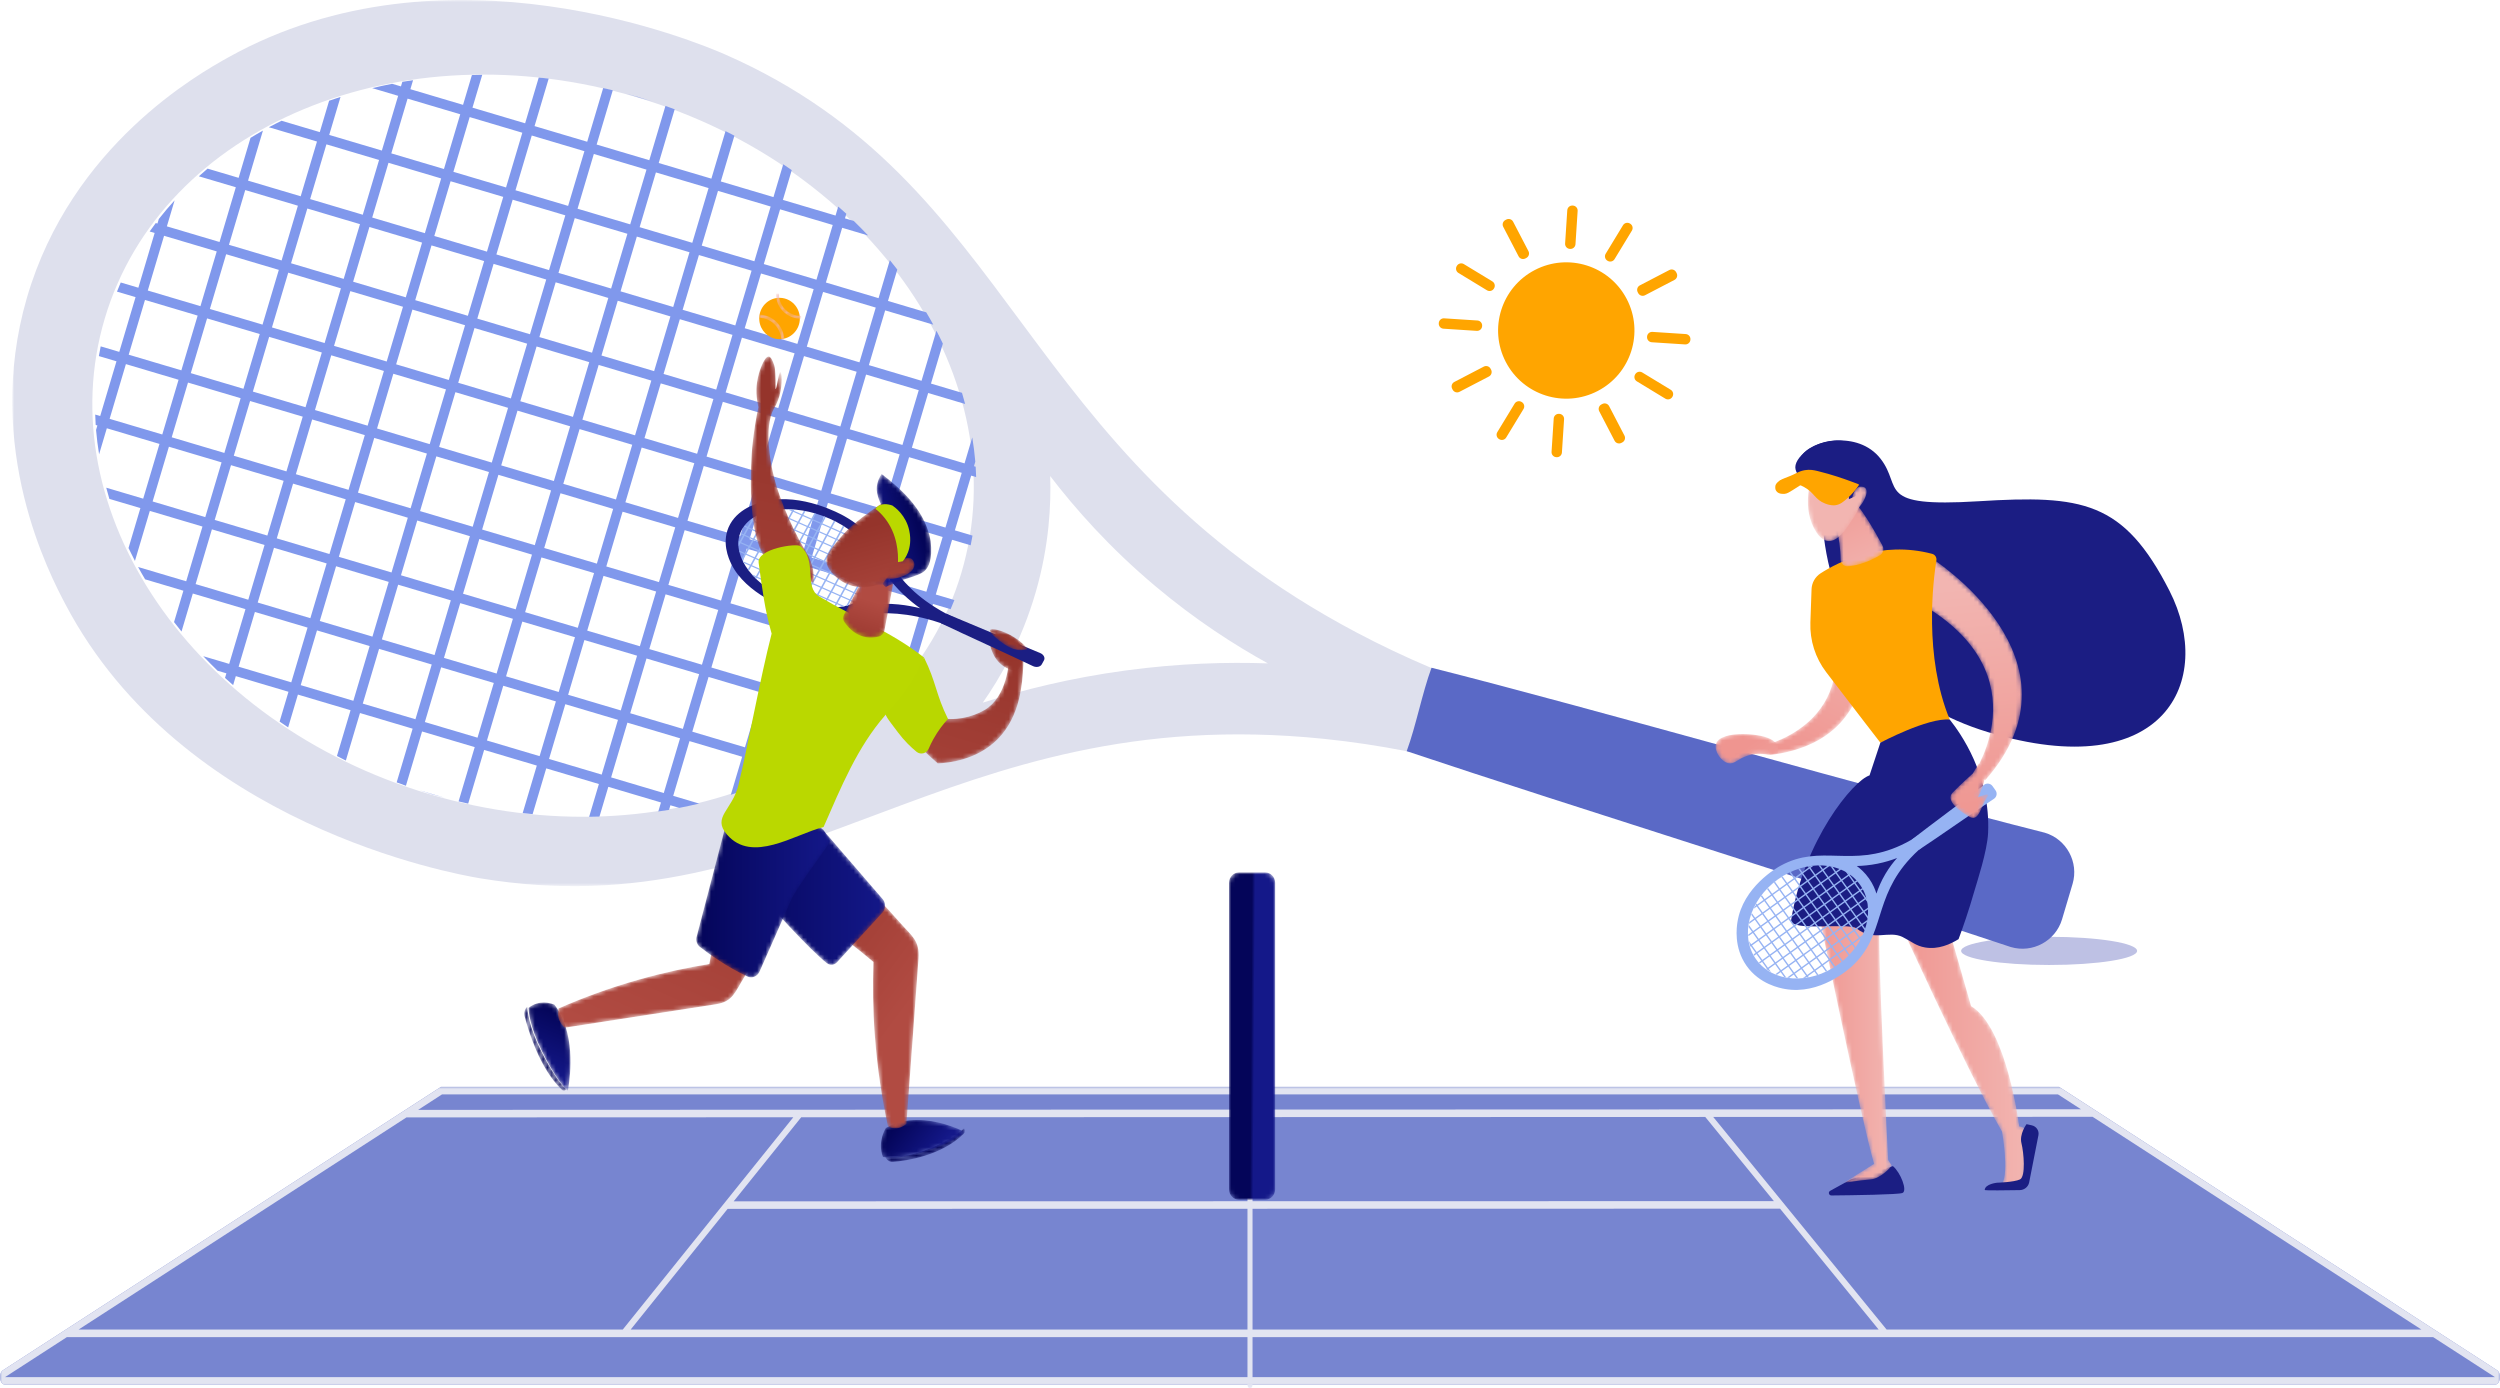 <?xml version="1.0" encoding="UTF-8"?>
<svg width="596px" height="331px" viewBox="0 0 596 331" version="1.1" xmlns="http://www.w3.org/2000/svg" xmlns:xlink="http://www.w3.org/1999/xlink">
    <title>illustration</title>
    <defs>
        <polygon id="path-1" points="0 0 596 0 596 71.895 0 71.895"></polygon>
        <polygon id="path-3" points="0 0 379.701 0 379.701 211.26 0 211.26"></polygon>
        <path d="M2.331,0 C1.044,0 0,1.118 0,2.496 L0,2.496 L0,75.504 C0,76.883 1.044,78 2.331,78 L2.331,78 L8.669,78 C9.956,78 11,76.883 11,75.504 L11,75.504 L11,2.496 C11,1.118 9.956,0 8.669,0 L8.669,0 L2.331,0 Z" id="path-5"></path>
        <linearGradient x1="47.842%" y1="49.901%" x2="54.471%" y2="50.205%" id="linearGradient-7">
            <stop stop-color="#040559" offset="0%"></stop>
            <stop stop-color="#141889" offset="100%"></stop>
        </linearGradient>
        <path d="M25.68,0.69 C25.608,3.094 25.088,11.163 19.644,14.308 L19.644,14.308 C16.658,16.033 12.463,16.969 8.772,16.073 L8.772,16.073 C2.24,14.485 0.62,15.303 0.174,16.059 L0.174,16.059 C-1.068,18.171 4.62,23.574 8.576,27 L8.576,27 C11.135,26.88 17.903,26.206 22.856,21.197 L22.856,21.197 C28.279,15.714 28.718,7.877 28.947,3.81 L28.947,3.81 C29.034,2.251 28.999,0.939 28.947,0 L28.947,0 C27.858,0.231 26.769,0.461 25.68,0.69" id="path-8"></path>
        <linearGradient x1="71.73%" y1="-21.208%" x2="-3.6%" y2="212.94%" id="linearGradient-10">
            <stop stop-color="#95342B" offset="0%"></stop>
            <stop stop-color="#B14B42" offset="100%"></stop>
        </linearGradient>
        <path d="M0.402,0.911 C-0.464,2.012 0.28,3.762 0.674,4.687 L0.674,4.687 C0.95,5.335 1.853,7.188 4.021,8.283 L4.021,8.283 C4.926,8.741 5.764,8.922 6.328,9 L6.328,9 C6.633,8.692 8.196,7.047 7.979,4.756 L7.979,4.756 C7.745,2.272 5.532,0.235 3.29,0.022 L3.29,0.022 C3.226,0.016 3.049,0 2.808,0 L2.808,0 C2.152,0 1.022,0.122 0.402,0.911" id="path-11"></path>
        <linearGradient x1="48.431%" y1="34.434%" x2="222.418%" y2="688.786%" id="linearGradient-13">
            <stop stop-color="#95342B" offset="0%"></stop>
            <stop stop-color="#B14B42" offset="100%"></stop>
        </linearGradient>
        <path d="M0.038,0.18 C-0.332,0.738 2.062,2.69 3.478,3.617 L3.478,3.617 C5.344,4.84 6.545,4.961 6.948,4.988 L6.948,4.988 C7.812,5.044 8.53,4.895 9,4.758 L9,4.758 C8.717,4.398 8.324,3.941 7.805,3.457 L7.805,3.457 C5.374,1.183 2.023,0 0.64,0 L0.64,0 C0.329,0.001 0.118,0.06 0.038,0.18" id="path-14"></path>
        <linearGradient x1="44.195%" y1="43.488%" x2="262.026%" y2="308.252%" id="linearGradient-16">
            <stop stop-color="#95342B" offset="0%"></stop>
            <stop stop-color="#B14B42" offset="100%"></stop>
        </linearGradient>
        <path d="M1.714,4.869 C1.364,6.386 1.049,8.865 1.802,12.08 L1.802,12.08 C1.341,14.215 0.699,17.618 0.315,21.844 L0.315,21.844 C0.22,22.878 -1.782,46.633 5.648,49.898 L5.648,49.898 C6.156,50.12 6.567,50.189 8.291,50.866 L8.291,50.866 C11.236,52.022 13.511,53.203 14.945,54 L14.945,54 C15.036,53.049 15.067,51.552 14.606,49.811 L14.606,49.811 C14.205,48.302 13.58,47.158 13.095,46.413 L13.095,46.413 C11.438,43.871 7.04,35.426 5.273,27.695 L5.273,27.695 C4.976,26.399 2.898,16.984 5.515,12.414 L5.515,12.414 C5.695,12.099 6.364,10.993 6.826,9.352 L6.826,9.352 C7.644,6.447 7.304,3.68 7.026,3.658 L7.026,3.658 C6.853,3.644 6.634,4.673 6.43,5.702 L6.43,5.702 C6.226,6.732 6.04,7.761 5.933,7.745 L5.933,7.745 C5.815,7.728 5.93,6.455 5.827,4.042 L5.827,4.042 C5.787,3.106 5.729,2.343 5.357,1.463 L5.357,1.463 C5.078,0.807 4.758,0.05 4.294,0.002 L4.294,0.002 C4.278,0.001 4.263,0 4.247,0 L4.247,0 C3.311,0 2.188,2.824 1.714,4.869" id="path-17"></path>
        <linearGradient x1="52.626%" y1="21.278%" x2="40.423%" y2="205.646%" id="linearGradient-19">
            <stop stop-color="#95342B" offset="0%"></stop>
            <stop stop-color="#B14B42" offset="100%"></stop>
        </linearGradient>
        <path d="M11.331,4.506 C5.472,7.005 2.006,7.07 0,6.639 L0,6.639 C0.295,7.512 1.048,8.058 1.845,7.995 L1.845,7.995 C4.98,7.746 13.311,6.599 18.7,1.334 L18.7,1.334 C19.056,0.987 19.086,0.399 18.837,0 L18.837,0 C17.447,1.33 15.143,2.879 11.331,4.506" id="path-20"></path>
        <linearGradient x1="-2468.163%" y1="993.745%" x2="-2621.76%" y2="1051.328%" id="linearGradient-22">
            <stop stop-color="#040559" offset="0%"></stop>
            <stop stop-color="#141889" offset="100%"></stop>
        </linearGradient>
        <path d="M1.185,1.911 C1.185,1.911 -0.921,5.111 0.482,8.795 L0.482,8.795 C0.486,8.804 0.491,8.812 0.495,8.821 L0.495,8.821 C2.572,9.201 6.161,9.144 12.228,6.943 L12.228,6.943 C16.175,5.51 18.56,4.146 20,2.975 L20,2.975 C19.918,2.864 19.808,2.769 19.67,2.702 L19.67,2.702 C17.684,1.756 13.367,0 8.697,0 L8.697,0 C6.193,0 3.588,0.505 1.185,1.911" id="path-23"></path>
        <linearGradient x1="12.838%" y1="40.021%" x2="75.428%" y2="61.331%" id="linearGradient-25">
            <stop stop-color="#040559" offset="0%"></stop>
            <stop stop-color="#141889" offset="100%"></stop>
        </linearGradient>
        <path d="M1.895,4.089 C1.895,4.089 -0.061,6.849 0.001,10.944 L0.001,10.944 C0.001,10.944 0.007,11.192 0.023,11.431 L0.023,11.431 C0.404,17.26 13.093,24.037 13.093,24.037 L13.093,24.037 C18.7,27.031 26.205,31.703 35.224,39.321 L35.224,39.321 C35.033,44.687 35.091,50.624 35.576,57.036 L35.576,57.036 C36.179,65.014 37.326,72.207 38.672,78.485 L38.672,78.485 C38.672,78.485 40.74,79.957 43.093,77.923 L43.093,77.923 L45.969,38.53 C46.266,34.18 44.4,33.207 41.629,30.037 L41.629,30.037 C35.031,22.488 20.906,8.441 19.168,6.448 L19.168,6.448 L7.171,0 L1.895,4.089 Z" id="path-26"></path>
        <linearGradient x1="27.903%" y1="19.931%" x2="73.73%" y2="78.513%" id="linearGradient-28">
            <stop stop-color="#95342B" offset="0%"></stop>
            <stop stop-color="#B14B42" offset="100%"></stop>
        </linearGradient>
        <path d="M0.081,2.313 C0.969,5.755 3.701,14.806 8.944,19.792 L8.944,19.792 C9.29,20.12 9.748,20.041 10,19.686 L10,19.686 C8.67,18.395 6.966,16.129 4.87,12.2 L4.87,12.2 C1.648,6.161 0.828,2.316 0.714,0 L0.714,0 C0.109,0.497 -0.144,1.439 0.081,2.313" id="path-29"></path>
        <linearGradient x1="-1472.45%" y1="-2602.282%" x2="-1543.289%" y2="-2725.703%" id="linearGradient-31">
            <stop stop-color="#040559" offset="0%"></stop>
            <stop stop-color="#141889" offset="100%"></stop>
        </linearGradient>
        <path d="M0.02,1.267 C0.013,1.273 0.007,1.28 0,1.286 L0,1.286 C0.115,3.605 0.934,7.456 4.154,13.503 L4.154,13.503 C6.25,17.438 7.952,19.707 9.282,21 L9.282,21 C9.361,20.887 9.421,20.749 9.449,20.586 L9.449,20.586 C10.063,16.985 11.166,7.045 6.177,0.519 L6.177,0.519 C6.177,0.519 5.104,0 3.638,0 L3.638,0 C2.555,0 1.258,0.283 0.02,1.267" id="path-32"></path>
        <linearGradient x1="58.636%" y1="8.29%" x2="42.798%" y2="83.504%" id="linearGradient-34">
            <stop stop-color="#040559" offset="0%"></stop>
            <stop stop-color="#141889" offset="100%"></stop>
        </linearGradient>
        <path d="M53.258,0.235 C48.346,1.504 45.976,7.614 43.294,16.406 L43.294,16.406 C41.091,23.627 38.402,33.56 36.101,45.827 L36.101,45.827 C31.026,46.644 25.423,47.817 19.436,49.506 L19.436,49.506 C12.131,51.566 5.685,53.991 0.16,56.416 L0.16,56.416 C0.16,56.416 -0.715,58.942 1.63,61 L1.63,61 L37.741,55.403 C41.725,54.762 42.195,52.561 44.447,48.913 L44.447,48.913 C49.81,40.228 59.387,22.099 60.803,19.81 L60.803,19.81 L64,5.617 L59.167,0.898 C58.106,0.447 56.696,0 55.145,0 L55.145,0 C54.534,0 53.901,0.069 53.258,0.235" id="path-35"></path>
        <linearGradient x1="77.167%" y1="-0.675%" x2="26.476%" y2="105.741%" id="linearGradient-37">
            <stop stop-color="#95342B" offset="0%"></stop>
            <stop stop-color="#B14B42" offset="100%"></stop>
        </linearGradient>
        <path d="M4.694,14.113 C9.322,19.831 19.227,30.595 23.126,33.618 L23.126,33.618 C23.874,34.198 24.893,34.111 25.541,33.403 L25.541,33.403 L36.383,21.553 C37.189,20.672 37.208,19.252 36.426,18.345 L36.426,18.345 L21.749,1.331 L0.065,0 C0.065,0 -0.91,7.19 4.694,14.113" id="path-38"></path>
        <linearGradient x1="-0.001%" y1="50%" x2="100%" y2="50%" id="linearGradient-40">
            <stop stop-color="#040559" offset="0%"></stop>
            <stop stop-color="#141889" offset="100%"></stop>
        </linearGradient>
        <path d="M0.113,27.203 C-0.181,28.132 0.113,29.169 0.835,29.729 L0.835,29.729 C2.909,31.341 7.382,34.607 12.221,36.814 L12.221,36.814 C13.255,37.285 14.441,36.834 15.017,35.758 L15.017,35.758 L22.64,18.507 C23.302,16.534 30.914,6.274 32,4.555 L32,4.555 L30.229,1.708 L7.21,0 L0.113,27.203 Z" id="path-41"></path>
        <linearGradient x1="0.001%" y1="50%" x2="99.999%" y2="50%" id="linearGradient-43">
            <stop stop-color="#040559" offset="0%"></stop>
            <stop stop-color="#141889" offset="100%"></stop>
        </linearGradient>
        <path d="M0.205,8.56 C-0.081,9.108 -0.07,9.76 0.252,10.229 L0.252,10.229 C3.176,14.489 6.77,14.223 8.553,13.739 L8.553,13.739 C9.212,13.561 9.73,12.98 9.86,12.279 L9.86,12.279 L12,0.788 L4.685,0 L0.205,8.56 Z" id="path-44"></path>
        <linearGradient x1="32.5%" y1="120.786%" x2="53.658%" y2="35.425%" id="linearGradient-46">
            <stop stop-color="#95342B" offset="0%"></stop>
            <stop stop-color="#B14B42" offset="100%"></stop>
        </linearGradient>
        <path d="M3.69,8.762 C0.742,12.398 -1.796,14.311 1.68,17.95 L1.68,17.95 C5.156,21.591 10.137,21.842 14.718,19.396 L14.718,19.396 C14.718,19.396 21.827,15.661 22.911,12.827 L22.911,12.827 C23.997,9.992 14.776,0 14.776,0 L14.776,0 C14.776,0 6.638,5.126 3.69,8.762" id="path-47"></path>
        <linearGradient x1="39.816%" y1="31.315%" x2="73.662%" y2="132.94%" id="linearGradient-49">
            <stop stop-color="#95342B" offset="0%"></stop>
            <stop stop-color="#B14B42" offset="100%"></stop>
        </linearGradient>
        <path d="M0.024,3.068 C-0.408,6.975 5.197,13.761 6.337,15.883 L6.337,15.883 C6.851,16.839 6.224,18.02 5.257,19.009 L5.257,19.009 C6.64,20.966 5.028,23.801 2.981,24.061 L2.981,24.061 L1.573,25.928 C1.47,26.064 1.464,26.252 1.558,26.379 L1.558,26.379 C1.676,26.538 1.88,26.763 2.202,27 L2.202,27 C2.448,26.802 2.746,26.636 3.106,26.515 L3.106,26.515 C4.765,25.959 5.931,25.339 6.445,25.176 L6.445,25.176 C9.23,24.294 10.622,23.853 11.437,23.1 L11.437,23.1 C12.291,22.312 13.388,20.533 12.864,15.986 L12.864,15.986 C11.697,9.021 6.376,3.951 1.183,0 L1.183,0 C0.58,0.871 0.152,1.909 0.024,3.068" id="path-50"></path>
        <linearGradient x1="65.848%" y1="34.026%" x2="14.834%" y2="67.396%" id="linearGradient-52">
            <stop stop-color="#040559" offset="0%"></stop>
            <stop stop-color="#141889" offset="100%"></stop>
        </linearGradient>
        <path d="M1.055,2.229 L0,4.74 C1.78,5.72 7.918,3.811 6.883,0.995 L6.883,0.995 C6.616,0.269 6.098,0 5.478,0 L5.478,0 C3.694,0 1.055,2.229 1.055,2.229" id="path-53"></path>
        <linearGradient x1="-9.566%" y1="-82.611%" x2="110.551%" y2="196.213%" id="linearGradient-55">
            <stop stop-color="#95342B" offset="0%"></stop>
            <stop stop-color="#B14B42" offset="100%"></stop>
        </linearGradient>
        <path d="M0.003,0.015 C0.002,0.079 0,0.146 0,0.21 L0,0.21 C0,3.402 2.662,6 5.933,6 L5.933,6 L5.972,6 C5.99,5.815 6,5.629 6,5.44 L6,5.44 C6,5.393 6,5.347 5.998,5.301 L5.998,5.301 L5.933,5.301 C3.056,5.301 0.716,3.017 0.716,0.21 L0.716,0.21 C0.716,0.142 0.718,0.073 0.72,0.007 L0.72,0.007 C0.623,0.003 0.524,0 0.425,0 L0.425,0 C0.284,0 0.142,0.005 0.003,0.015" id="path-56"></path>
        <linearGradient x1="24.886%" y1="-823.298%" x2="32.93%" y2="-544.557%" id="linearGradient-58">
            <stop stop-color="#EF9590" offset="0%"></stop>
            <stop stop-color="#F2B5B1" offset="100%"></stop>
        </linearGradient>
        <path d="M0,0.076 C0,0.308 0.013,0.537 0.039,0.761 L0.039,0.761 C2.832,0.835 5.102,3.121 5.259,5.98 L5.259,5.98 C5.417,5.993 5.579,6 5.74,6 L5.74,6 C5.827,6 5.914,5.999 6,5.994 L6,5.994 C5.846,2.696 3.223,0.055 0.001,0 L0.001,0 C0,0.026 0,0.051 0,0.076" id="path-59"></path>
        <linearGradient x1="21.542%" y1="-991.047%" x2="29.827%" y2="-687.588%" id="linearGradient-61">
            <stop stop-color="#EF9590" offset="0%"></stop>
            <stop stop-color="#F2B5B1" offset="100%"></stop>
        </linearGradient>
        <path d="M0,7.006 C0,7.006 16.584,43.624 25.284,58.792 L25.284,58.792 C25.284,58.792 27.012,68.336 25.284,71.337 L25.284,71.337 L23.811,72 L30.684,71.792 C30.684,71.792 31.295,58.955 30.818,58.239 L30.818,58.239 C30.341,57.521 29.387,57.568 29.387,57.568 L29.387,57.568 C29.387,57.568 26.44,33.913 17.905,28.864 L17.905,28.864 L9.633,0 L0,7.006 Z" id="path-62"></path>
        <linearGradient x1="0%" y1="50%" x2="100%" y2="50%" id="linearGradient-64">
            <stop stop-color="#EF9590" offset="0%"></stop>
            <stop stop-color="#F2B5B1" offset="100%"></stop>
        </linearGradient>
        <path d="M13.785,62.463 L6.594,67 C6.594,67 10.198,66.384 12.869,66.19 L12.869,66.19 C15.542,65.994 18,62.91 18,62.91 L18,62.91 L17.139,61.529 C17.139,61.529 14.444,9.546 15.099,3.644 L15.099,3.644 L0,0 C0,0 10.745,52.268 13.785,62.463" id="path-65"></path>
        <linearGradient x1="-0.001%" y1="50%" x2="100%" y2="50%" id="linearGradient-67">
            <stop stop-color="#EF9590" offset="0%"></stop>
            <stop stop-color="#F2B5B1" offset="100%"></stop>
        </linearGradient>
        <path d="M0,8.86 C34.397,25.684 16.49,51.459 16.49,51.459 L16.49,51.459 L19.28,53 C44.734,24.118 6.36,0 6.36,0 L6.36,0 L0,8.86 Z" id="path-68"></path>
        <linearGradient x1="56.38%" y1="120.433%" x2="48.032%" y2="11.777%" id="linearGradient-70">
            <stop stop-color="#EF9590" offset="0%"></stop>
            <stop stop-color="#F2B5B1" offset="100%"></stop>
        </linearGradient>
        <path d="M13.316,1.971 C25.649,30.524 0,36.577 0,36.577 L0,36.577 L0.901,39 C33.043,35.094 22.262,0 22.262,0 L22.262,0 L13.316,1.971 Z" id="path-71"></path>
        <linearGradient x1="27.973%" y1="104.852%" x2="71.949%" y2="6.27%" id="linearGradient-73">
            <stop stop-color="#EF9590" offset="0%"></stop>
            <stop stop-color="#F2B5B1" offset="100%"></stop>
        </linearGradient>
        <path d="M0.071,2.427 C-0.378,4.106 1.374,6.662 3.145,6.97 L3.145,6.97 C4.406,7.189 5.096,6.17 6.936,5.404 L6.936,5.404 C8.966,4.558 10.982,4.61 12.665,4.937 L12.665,4.937 L14.855,4.506 C14.978,4.139 15.077,3.625 14.916,3.069 L14.916,3.069 C14.37,1.178 11.324,0.542 10.791,0.431 L10.791,0.431 C9.511,0.163 7.974,0 6.465,0 L6.465,0 C3.447,0 0.547,0.652 0.071,2.427" id="path-74"></path>
        <linearGradient x1="46.018%" y1="47.328%" x2="244.647%" y2="185.594%" id="linearGradient-76">
            <stop stop-color="#EF9590" offset="0%"></stop>
            <stop stop-color="#F2B5B1" offset="100%"></stop>
        </linearGradient>
        <path d="M0,4.488 C0,4.488 1.809,10.362 1.795,15.34 L1.795,15.34 C1.793,16.3 2.558,17.048 3.462,16.998 L3.462,16.998 C5.08,16.909 7.758,16.384 11.204,14.362 L11.204,14.362 C11.96,13.92 12.22,12.901 11.799,12.102 L11.799,12.102 C10.22,9.106 6.412,2.254 3.492,0 L3.492,0 L0,4.488 Z" id="path-77"></path>
        <linearGradient x1="18.934%" y1="-26.054%" x2="66.645%" y2="123.65%" id="linearGradient-79">
            <stop stop-color="#EF9590" offset="0%"></stop>
            <stop stop-color="#F2B5B1" offset="100%"></stop>
        </linearGradient>
        <path d="M1.182,1.908 C1.182,1.908 -1.636,8.985 1.43,14.873 L1.43,14.873 C4.496,20.762 7.82,17.03 9.686,14.246 L9.686,14.246 C11.553,11.462 13.594,8.719 12.839,4.667 L12.839,4.667 C12.344,2.02 8.682,0.001 5.443,0 L5.443,0 C3.726,0 2.128,0.567 1.182,1.908" id="path-80"></path>
        <linearGradient x1="-216.176%" y1="801.024%" x2="-188.17%" y2="720.474%" id="linearGradient-82">
            <stop stop-color="#EF9590" offset="0%"></stop>
            <stop stop-color="#F2B5B1" offset="100%"></stop>
        </linearGradient>
        <path d="M0.417,3.748 C0.417,3.748 -0.641,5.67 0.613,5.987 L0.613,5.987 C1.868,6.305 5.671,0.699 3.161,0.064 L3.161,0.064 C2.99,0.02 2.829,0 2.678,0 L2.678,0 C0.622,0 0.417,3.748 0.417,3.748" id="path-83"></path>
        <linearGradient x1="-732.871%" y1="2654.108%" x2="-650.864%" y2="2380.816%" id="linearGradient-85">
            <stop stop-color="#EF9590" offset="0%"></stop>
            <stop stop-color="#F2B5B1" offset="100%"></stop>
        </linearGradient>
        <path d="M5.326,2.383 C5.326,2.383 2.312,5.075 0.492,6.972 L0.492,6.972 C-1.329,8.868 2.325,11.548 4.592,12.765 L4.592,12.765 C6.859,13.982 7.166,10.196 8.859,7.872 L8.859,7.872 C9.695,6.725 6.533,8.06 6.533,8.06 L6.533,8.06 C6.533,8.06 10.136,1.826 6.736,0 L6.736,0 L5.326,2.383 Z" id="path-86"></path>
        <linearGradient x1="56.048%" y1="119.088%" x2="4.677%" y2="-376.54%" id="linearGradient-88">
            <stop stop-color="#EF9590" offset="0%"></stop>
            <stop stop-color="#F2B5B1" offset="100%"></stop>
        </linearGradient>
    </defs>
    <g id="Industries" stroke="none" stroke-width="1" fill="none" fill-rule="evenodd">
        <g id="30--Sport-and-leisure" transform="translate(-132, -3273)">
            <g id="illustration" transform="translate(132, 3273)">
                <g id="Group-19">
                    <path d="M594.791,330.099 L1.208,330.099 C-0.101,330.099 -0.473,327.426 0.728,326.65 L105.13,259.103 L490.87,259.103 L595.271,326.65 C596.472,327.426 596.1,330.099 594.791,330.099" id="Fill-1" fill="#7785D0"></path>
                    <g id="Group-5" transform="translate(0, 259.105)">
                        <mask id="mask-2" fill="white">
                            <use xlink:href="#path-1"></use>
                        </mask>
                        <g id="Clip-4"></g>
                        <path d="M298.604,69.196 L298.604,59.66 L449.551,59.66 C449.551,59.66 449.552,59.661 449.552,59.661 C449.553,59.661 449.553,59.66 449.553,59.66 L580.053,59.66 L594.79,69.196 L298.604,69.196 Z M1.211,69.196 L15.95,59.66 L148.685,59.66 C148.685,59.66 148.686,59.661 148.687,59.661 C148.687,59.661 148.687,59.66 148.688,59.66 L297.398,59.66 L297.398,69.196 L1.211,69.196 Z M96.896,7.287 L189.124,7.251 L148.468,57.861 L18.731,57.861 L96.896,7.287 Z M105.378,1.799 L297.398,1.799 L297.398,5.416 L190.8,5.452 L190.758,5.452 L99.677,5.488 L105.378,1.799 Z M490.618,1.799 L496.102,5.344 L406.848,5.38 L406.704,5.38 C406.692,5.371 406.686,5.38 406.68,5.38 L298.604,5.416 L298.604,1.799 L490.618,1.799 Z M298.604,29.066 L424.364,29.041 L447.869,57.861 L298.604,57.861 L298.604,29.066 Z M173.462,29.092 L297.398,29.067 L297.398,57.861 L150.352,57.861 L173.462,29.092 Z M406.535,7.179 L422.897,27.242 L298.604,27.267 L298.604,7.214 L406.535,7.179 Z M191.007,7.251 L297.398,7.214 L297.398,27.267 L174.907,27.292 L191.007,7.251 Z M577.272,57.861 L449.769,57.861 L408.435,7.179 L498.877,7.142 L577.272,57.861 Z M595.273,67.541 L582.249,59.112 L581.108,58.375 L580.312,57.861 L501.079,6.603 L499.13,5.344 L490.872,0 L298.604,0 L297.398,0 L105.13,0 L96.649,5.488 L94.7,6.747 L15.69,57.861 L13.748,59.12 L0.729,67.541 C-0.472,68.324 -0.103,70.995 1.206,70.995 L297.398,70.995 C297.398,71.49 297.669,71.895 298.001,71.895 C298.333,71.895 298.604,71.49 298.604,70.995 L594.79,70.995 C596.099,70.995 596.474,68.324 595.273,67.541 L595.273,67.541 Z" id="Fill-3" fill="#E2E4F1" mask="url(#mask-2)"></path>
                    </g>
                    <path d="M509.484,226.691 C509.484,228.548 500.093,230.052 488.509,230.052 C476.925,230.052 467.534,228.548 467.534,226.691 C467.534,224.835 476.925,223.331 488.509,223.331 C500.093,223.331 509.484,224.835 509.484,226.691" id="Fill-6" fill="#BEC1E4"></path>
                    <g id="Group-10" transform="translate(2.925, 0)">
                        <mask id="mask-4" fill="white">
                            <use xlink:href="#path-3"></use>
                        </mask>
                        <g id="Clip-9"></g>
                        <path d="M148.867,23.176 C205.257,39.933 239.906,90.712 226.259,136.593 C212.612,182.475 155.837,206.085 99.448,189.327 C43.06,172.57 8.41,121.792 22.057,75.911 C35.703,30.03 92.478,6.419 148.867,23.176 M247.439,113.49 C253.395,121.271 261.569,130.53 272.436,139.678 C282.089,147.806 291.419,153.786 299.336,158.15 C289.713,157.816 278.244,158.11 265.449,159.84 C252.229,161.626 240.767,164.517 231.371,167.51 C235.33,161.866 240.589,152.978 244.019,141.076 C247.239,129.901 247.663,120.17 247.439,113.49 M12.714,144.145 C40.382,196.617 104.874,208.28 111.539,209.385 C187.446,221.96 221.97,166.82 312.727,176.144 C339.874,178.932 361.264,186.39 373.969,191.583 C375.88,185.159 377.79,178.735 379.701,172.311 C366.394,169.426 344.503,163.525 320.298,150.692 C238.929,107.553 239.683,43.595 169.954,12.987 C163.668,10.228 103.304,-15.217 51.523,13.665 C44.625,17.512 14.092,34.543 3.486,70.999 C-6.946,106.86 9.005,137.109 12.714,144.145" id="Fill-8" fill="#DEE0ED" mask="url(#mask-4)"></path>
                    </g>
                    <path d="M106.107,190.217 L99.924,188.38 C100.946,188.711 101.96,189.055 102.997,189.362 C104.033,189.671 105.07,189.937 106.107,190.217" id="Fill-11" fill="#8098EC"></path>
                    <path d="M149.305,22.356 L155.488,24.194 C154.466,23.863 153.452,23.519 152.415,23.211 C151.379,22.903 150.342,22.637 149.305,22.356" id="Fill-13" fill="#8098EC"></path>
                    <path d="M225.396,125.771 L212.843,122.041 L216.725,108.99 L229.277,112.72 L225.396,125.771 Z M220.846,141.068 L208.293,137.337 L212.174,124.288 L224.727,128.018 L220.846,141.068 Z M216.296,156.364 L203.744,152.633 L207.625,139.584 L220.177,143.314 L216.296,156.364 Z M215.145,106.075 L202.593,102.345 L206.474,89.294 L219.027,93.025 L215.145,106.075 Z M210.595,121.373 L198.043,117.643 L201.924,104.591 L214.477,108.322 L210.595,121.373 Z M206.046,136.669 L193.493,132.939 L197.374,119.89 L209.927,123.621 L206.046,136.669 Z M201.496,151.965 L188.943,148.235 L192.825,135.186 L205.377,138.916 L201.496,151.965 Z M196.946,167.265 L184.393,163.535 L188.275,150.482 L200.827,154.212 L196.946,167.265 Z M204.894,86.38 L192.341,82.65 L196.223,69.597 L208.777,73.328 L204.894,86.38 Z M200.344,101.676 L187.792,97.946 L191.673,84.896 L204.226,88.626 L200.344,101.676 Z M195.795,116.975 L183.241,113.244 L187.123,100.193 L199.676,103.923 L195.795,116.975 Z M191.245,132.271 L178.692,128.541 L182.573,115.491 L195.126,119.222 L191.245,132.271 Z M186.696,147.567 L174.142,143.836 L178.023,130.787 L190.576,134.518 L186.696,147.567 Z M182.145,162.866 L169.591,159.136 L173.473,146.084 L186.027,149.814 L182.145,162.866 Z M177.595,178.163 L165.042,174.432 L168.923,161.381 L181.477,165.112 L177.595,178.163 Z M194.643,66.682 L182.091,62.952 L185.972,49.903 L198.524,53.633 L194.643,66.682 Z M190.093,81.982 L177.54,78.251 L181.423,65.199 L193.975,68.93 L190.093,81.982 Z M185.543,97.278 L172.99,93.548 L176.872,80.498 L189.425,84.228 L185.543,97.278 Z M180.993,112.576 L168.44,108.846 L172.322,95.795 L184.875,99.525 L180.993,112.576 Z M176.443,127.872 L163.891,124.142 L167.772,111.093 L180.325,114.823 L176.443,127.872 Z M171.894,143.169 L159.342,139.438 L163.223,126.39 L175.775,130.119 L171.894,143.169 Z M167.343,158.467 L154.791,154.738 L158.673,141.685 L171.226,145.415 L167.343,158.467 Z M162.794,173.764 L150.241,170.034 L154.123,156.984 L166.675,160.714 L162.794,173.764 Z M158.244,189.063 L145.691,185.332 L149.573,172.281 L162.125,176.011 L158.244,189.063 Z M179.843,62.284 L167.29,58.554 L171.172,45.505 L183.724,49.235 L179.843,62.284 Z M175.292,77.584 L162.74,73.853 L166.622,60.801 L179.175,64.531 L175.292,77.584 Z M170.743,92.88 L158.191,89.149 L162.072,76.099 L174.625,79.829 L170.743,92.88 Z M166.192,108.178 L153.64,104.448 L157.522,91.397 L170.075,95.127 L166.192,108.178 Z M161.643,123.474 L149.091,119.743 L152.972,106.695 L165.524,110.425 L161.643,123.474 Z M157.094,138.77 L144.541,135.04 L148.422,121.991 L160.975,125.721 L157.094,138.77 Z M152.543,154.07 L139.991,150.339 L143.872,137.287 L156.425,141.018 L152.543,154.07 Z M147.994,169.366 L135.441,165.635 L139.322,152.585 L151.875,156.316 L147.994,169.366 Z M143.443,184.664 L130.891,180.934 L134.772,167.882 L147.325,171.613 L143.443,184.664 Z M165.042,57.886 L152.489,54.156 L156.37,41.106 L168.923,44.837 L165.042,57.886 Z M160.492,73.186 L147.938,69.455 L151.821,56.402 L164.374,60.133 L160.492,73.186 Z M155.942,88.481 L143.389,84.751 L147.27,71.701 L159.824,75.432 L155.942,88.481 Z M151.392,103.78 L138.838,100.049 L142.721,86.998 L155.274,90.729 L151.392,103.78 Z M146.842,119.076 L134.289,115.346 L138.17,102.296 L150.724,106.027 L146.842,119.076 Z M142.293,134.372 L129.739,130.641 L133.621,117.592 L146.174,121.323 L142.293,134.372 Z M137.742,149.671 L125.189,145.941 L129.071,132.889 L141.625,136.619 L137.742,149.671 Z M133.193,164.968 L120.64,161.237 L124.521,148.187 L137.074,151.917 L133.193,164.968 Z M128.642,180.266 L116.089,176.535 L119.971,163.484 L132.524,167.215 L128.642,180.266 Z M150.241,53.487 L137.688,49.757 L141.569,36.708 L154.122,40.439 L150.241,53.487 Z M145.691,68.787 L133.138,65.056 L137.02,52.004 L149.573,55.734 L145.691,68.787 Z M141.141,84.083 L128.588,80.353 L132.47,67.303 L145.022,71.033 L141.141,84.083 Z M136.591,99.381 L124.038,95.651 L127.92,82.6 L140.472,86.33 L136.591,99.381 Z M132.041,114.677 L119.488,110.947 L123.37,97.898 L135.922,101.629 L132.041,114.677 Z M127.491,129.974 L114.939,126.243 L118.82,113.194 L131.372,116.924 L127.491,129.974 Z M122.941,145.273 L110.388,141.543 L114.271,128.491 L126.823,132.22 L122.941,145.273 Z M118.391,160.569 L105.839,156.839 L109.72,143.788 L122.273,147.519 L118.391,160.569 Z M113.841,175.867 L101.288,172.137 L105.171,159.086 L117.723,162.816 L113.841,175.867 Z M135.441,49.089 L122.888,45.359 L126.769,32.31 L139.322,36.04 L135.441,49.089 Z M130.89,64.389 L118.337,60.659 L122.219,47.606 L134.772,51.336 L130.89,64.389 Z M126.341,79.684 L113.788,75.954 L117.67,62.905 L130.222,66.634 L126.341,79.684 Z M121.79,94.983 L109.238,91.253 L113.12,78.202 L125.672,81.932 L121.79,94.983 Z M117.241,110.279 L104.688,106.549 L108.569,93.5 L121.122,97.23 L117.241,110.279 Z M112.691,125.575 L100.138,121.845 L104.02,108.796 L116.573,112.526 L112.691,125.575 Z M108.14,140.875 L95.588,137.144 L99.47,124.092 L112.023,127.822 L108.14,140.875 Z M103.591,156.171 L91.038,152.44 L94.92,139.391 L107.473,143.121 L103.591,156.171 Z M99.041,171.47 L86.488,167.739 L90.37,154.688 L102.923,158.418 L99.041,171.47 Z M120.64,44.691 L108.088,40.961 L111.969,27.912 L124.521,31.642 L120.64,44.691 Z M116.09,59.991 L103.537,56.26 L107.42,43.208 L119.972,46.938 L116.09,59.991 Z M111.54,75.287 L98.987,71.556 L102.869,58.506 L115.421,62.237 L111.54,75.287 Z M106.99,90.585 L94.437,86.855 L98.319,73.803 L110.871,77.534 L106.99,90.585 Z M102.44,105.881 L89.888,102.15 L93.769,89.102 L106.321,92.832 L102.44,105.881 Z M97.891,121.177 L85.338,117.447 L89.219,104.398 L101.772,108.128 L97.891,121.177 Z M93.34,136.477 L80.787,132.747 L84.67,119.693 L97.222,123.424 L93.34,136.477 Z M88.791,151.772 L76.238,148.042 L80.12,134.992 L92.672,138.723 L88.791,151.772 Z M84.24,167.071 L71.688,163.341 L75.57,150.289 L88.122,154.02 L84.24,167.071 Z M105.84,40.293 L93.286,36.563 L97.167,23.513 L109.721,27.244 L105.84,40.293 Z M101.289,55.592 L88.736,51.861 L92.617,38.809 L105.171,42.54 L101.289,55.592 Z M96.74,70.888 L84.186,67.158 L88.067,54.108 L100.621,57.838 L96.74,70.888 Z M92.19,86.186 L79.636,82.456 L83.517,69.405 L96.071,73.135 L92.19,86.186 Z M87.64,101.483 L75.086,97.753 L78.967,84.703 L91.521,88.434 L87.64,101.483 Z M83.09,116.779 L70.537,113.048 L74.418,99.999 L86.971,103.73 L83.09,116.779 Z M78.54,132.078 L65.986,128.348 L69.868,115.296 L82.421,119.026 L78.54,132.078 Z M73.99,147.375 L61.436,143.644 L65.318,130.593 L77.872,134.324 L73.99,147.375 Z M69.44,162.672 L56.886,158.942 L60.768,145.891 L73.322,149.621 L69.44,162.672 Z M86.487,51.194 L73.935,47.463 L77.817,34.411 L90.37,38.142 L86.487,51.194 Z M81.938,66.489 L69.386,62.76 L73.267,49.71 L85.819,53.439 L81.938,66.489 Z M77.387,81.788 L64.835,78.058 L68.717,65.006 L81.27,68.737 L77.387,81.788 Z M72.838,97.084 L60.286,93.354 L64.167,80.305 L76.719,84.035 L72.838,97.084 Z M68.289,112.381 L55.736,108.65 L59.617,95.601 L72.17,99.331 L68.289,112.381 Z M63.738,127.679 L51.186,123.95 L55.068,110.897 L67.62,114.627 L63.738,127.679 Z M59.189,142.976 L46.636,139.246 L50.517,126.196 L63.07,129.926 L59.189,142.976 Z M67.137,62.092 L54.585,58.361 L58.466,45.311 L71.019,49.041 L67.137,62.092 Z M62.587,77.39 L50.035,73.66 L53.917,60.608 L66.469,64.339 L62.587,77.39 Z M58.037,92.686 L45.485,88.955 L49.366,75.907 L61.919,79.636 L58.037,92.686 Z M53.488,107.982 L40.936,104.252 L44.817,91.203 L57.369,94.933 L53.488,107.982 Z M48.938,123.282 L36.385,119.551 L40.268,106.499 L52.82,110.229 L48.938,123.282 Z M47.787,72.992 L35.233,69.261 L39.115,56.21 L51.669,59.941 L47.787,72.992 Z M43.238,88.288 L30.683,84.558 L34.565,71.508 L47.119,75.239 L43.238,88.288 Z M38.688,103.583 L26.134,99.853 L30.015,86.804 L42.569,90.535 L38.688,103.583 Z M232.513,110.066 C232.353,108.13 232.099,106.199 231.789,104.275 L229.946,110.473 L217.393,106.743 L221.275,93.693 L230.086,96.311 C229.847,95.42 229.61,94.53 229.34,93.645 L221.943,91.447 L224.777,81.919 C224.289,80.887 223.774,79.865 223.244,78.846 L219.695,90.779 L207.142,87.048 L211.024,73.996 L222.495,77.404 C221.959,76.414 221.39,75.436 220.814,74.46 L211.693,71.749 L213.918,64.269 C213.336,63.513 212.748,62.76 212.141,62.017 L209.445,71.081 L196.892,67.351 L200.773,54.302 L206.961,56.141 C205.853,54.968 204.714,53.814 203.544,52.679 L201.441,52.054 L201.767,50.958 C201.137,50.374 200.478,49.812 199.832,49.239 L199.193,51.386 L186.64,47.656 L188.753,40.551 C188.08,40.084 187.407,39.617 186.72,39.163 L184.393,46.988 L171.84,43.258 L175.085,32.346 C174.379,31.981 173.679,31.61 172.963,31.256 L169.592,42.59 L157.039,38.859 L160.847,26.055 C160.114,25.782 159.381,25.508 158.641,25.247 L154.791,38.192 L142.238,34.461 L146.088,21.517 C145.324,21.331 144.562,21.16 143.798,20.988 L139.99,33.793 L127.437,30.063 L130.809,18.729 C130.015,18.635 129.226,18.563 128.435,18.484 L125.19,29.395 L112.637,25.665 L114.965,17.837 C114.141,17.845 113.322,17.868 112.503,17.892 L110.389,24.996 L97.835,21.266 L98.475,19.118 C97.62,19.245 96.759,19.358 95.914,19.502 L95.588,20.598 L93.485,19.973 C91.885,20.285 90.3,20.63 88.731,21.006 L94.919,22.845 L91.038,35.894 L78.486,32.164 L81.182,23.1 C80.267,23.392 79.363,23.701 78.463,24.016 L76.237,31.496 L67.116,28.786 C66.1,29.289 65.089,29.798 64.098,30.334 L75.569,33.743 L71.687,46.796 L59.134,43.065 L62.684,31.133 C61.683,31.697 60.693,32.272 59.721,32.869 L56.886,42.397 L49.49,40.199 C48.78,40.793 48.095,41.41 47.407,42.025 L56.219,44.643 L52.337,57.693 L39.783,53.963 L41.627,47.767 C40.315,49.209 39.047,50.689 37.854,52.222 L37.536,53.294 L37.133,53.175 C36.635,53.837 36.155,54.511 35.68,55.189 L36.867,55.542 L32.985,68.593 L28.784,67.345 C28.467,68.06 28.183,68.795 27.888,69.524 L32.317,70.84 L28.436,83.889 L24.007,82.573 C23.856,83.345 23.691,84.116 23.566,84.888 L27.767,86.136 L23.886,99.186 L22.699,98.832 C22.727,99.66 22.759,100.487 22.814,101.312 L23.218,101.432 L22.899,102.504 C23.06,104.441 23.313,106.372 23.623,108.296 L25.466,102.101 L38.019,105.831 L34.138,118.883 L25.327,116.265 C25.567,117.156 25.803,118.047 26.073,118.932 L33.469,121.129 L30.636,130.655 C31.124,131.686 31.639,132.708 32.169,133.727 L35.717,121.797 L48.269,125.528 L44.388,138.578 L32.917,135.169 C33.454,136.159 34.023,137.137 34.599,138.114 L43.72,140.825 L41.494,148.305 C42.077,149.06 42.665,149.814 43.271,150.557 L45.968,141.493 L58.52,145.222 L54.638,158.274 L48.454,156.436 C49.562,157.61 50.702,158.763 51.872,159.898 L53.97,160.521 L53.644,161.615 C54.274,162.198 54.934,162.762 55.58,163.335 L56.217,161.189 L68.772,164.92 L66.659,172.023 C67.333,172.49 68.005,172.956 68.692,173.413 L71.02,165.588 L83.572,169.318 L80.327,180.227 C81.033,180.592 81.733,180.964 82.449,181.317 L85.82,169.986 L98.372,173.716 L94.564,186.519 C95.297,186.791 96.029,187.065 96.771,187.326 L100.62,174.384 L113.173,178.114 L109.323,191.056 C110.087,191.242 110.85,191.413 111.613,191.585 L115.421,178.782 L127.974,182.513 L124.604,193.844 C125.397,193.94 126.186,194.011 126.977,194.09 L130.222,183.181 L142.775,186.911 L140.448,194.735 C141.272,194.729 142.091,194.705 142.911,194.682 L145.023,187.58 L157.575,191.309 L156.937,193.455 C157.791,193.328 158.651,193.217 159.498,193.071 L159.823,191.977 L161.922,192.602 C163.523,192.289 165.108,191.946 166.676,191.568 L160.492,189.73 L164.373,176.679 L176.927,180.409 L174.231,189.474 C175.145,189.183 176.05,188.872 176.95,188.558 L179.175,181.078 L188.296,183.788 C189.312,183.284 190.323,182.775 191.314,182.24 L179.843,178.83 L183.725,165.78 L196.277,169.511 L192.729,181.441 C193.73,180.876 194.72,180.302 195.692,179.704 L198.525,170.179 L205.921,172.376 C206.631,171.783 207.316,171.166 208.003,170.551 L199.193,167.933 L203.076,154.88 L215.628,158.611 L213.785,164.809 C215.095,163.367 216.364,161.887 217.556,160.353 L217.876,159.279 L218.28,159.399 C218.778,158.737 219.257,158.063 219.732,157.384 L218.544,157.031 L222.426,143.982 L226.628,145.231 C226.945,144.516 227.228,143.781 227.523,143.052 L223.094,141.736 L226.975,128.686 L231.405,130.003 C231.556,129.231 231.721,128.46 231.846,127.688 L227.643,126.439 L231.525,113.388 L232.714,113.741 C232.687,112.913 232.653,112.087 232.598,111.261 L232.194,111.141 L232.513,110.066 Z" id="Fill-15" fill="#8098EC"></path>
                    <path d="M487.479,198.518 C492.66,200.058 495.639,205.555 494.099,210.734 L491.595,219.154 C490.054,224.333 484.554,227.311 479.373,225.772 C440.68,212.821 374.05,192.029 335.357,179.08 C337.571,173.063 339.06,165.205 341.274,159.188 C380.455,169.069 448.297,188.637 487.479,198.518" id="Fill-17" fill="#5A69C6"></path>
                </g>
                <g id="Group-22" transform="translate(293, 208)">
                    <mask id="mask-6" fill="white">
                        <use xlink:href="#path-5"></use>
                    </mask>
                    <g id="Clip-21"></g>
                    <path d="M2.331,0 C1.044,0 0,1.118 0,2.496 L0,2.496 L0,75.504 C0,76.883 1.044,78 2.331,78 L2.331,78 L8.669,78 C9.956,78 11,76.883 11,75.504 L11,75.504 L11,2.496 C11,1.118 9.956,0 8.669,0 L8.669,0 L2.331,0 Z" id="Fill-20" fill="url(#linearGradient-7)" mask="url(#mask-6)"></path>
                </g>
                <g id="Group-25" transform="translate(215, 155)">
                    <mask id="mask-9" fill="white">
                        <use xlink:href="#path-8"></use>
                    </mask>
                    <g id="Clip-24"></g>
                    <path d="M25.68,0.69 C25.608,3.094 25.088,11.163 19.644,14.308 L19.644,14.308 C16.658,16.033 12.463,16.969 8.772,16.073 L8.772,16.073 C2.24,14.485 0.62,15.303 0.174,16.059 L0.174,16.059 C-1.068,18.171 4.62,23.574 8.576,27 L8.576,27 C11.135,26.88 17.903,26.206 22.856,21.197 L22.856,21.197 C28.279,15.714 28.718,7.877 28.947,3.81 L28.947,3.81 C29.034,2.251 28.999,0.939 28.947,0 L28.947,0 C27.858,0.231 26.769,0.461 25.68,0.69" id="Fill-23" fill="url(#linearGradient-10)" mask="url(#mask-9)"></path>
                </g>
                <g id="Group-28" transform="translate(236, 151)">
                    <mask id="mask-12" fill="white">
                        <use xlink:href="#path-11"></use>
                    </mask>
                    <g id="Clip-27"></g>
                    <path d="M0.402,0.911 C-0.464,2.012 0.28,3.762 0.674,4.687 L0.674,4.687 C0.95,5.335 1.853,7.188 4.021,8.283 L4.021,8.283 C4.926,8.741 5.764,8.922 6.328,9 L6.328,9 C6.633,8.692 8.196,7.047 7.979,4.756 L7.979,4.756 C7.745,2.272 5.532,0.235 3.29,0.022 L3.29,0.022 C3.226,0.016 3.049,0 2.808,0 L2.808,0 C2.152,0 1.022,0.122 0.402,0.911" id="Fill-26" fill="url(#linearGradient-13)" mask="url(#mask-12)"></path>
                </g>
                <g id="Group-39" transform="translate(173, 119)">
                    <path d="M3.873,7.229 C6.769,1.983 16.125,0.825 24.772,4.643 C33.419,8.461 38.082,15.809 35.186,21.054 C32.291,26.3 22.934,27.458 14.287,23.639 C5.64,19.822 0.977,12.474 3.873,7.229 M37.83,22.326 C38.595,20.975 38.832,19.715 38.907,18.856 C39.77,19.993 40.898,21.314 42.354,22.704 C43.764,24.049 45.153,25.146 46.377,26.016 C44.962,25.654 43.21,25.3 41.205,25.101 C38.947,24.878 37.011,24.916 35.498,25.033 C36.193,24.475 37.112,23.593 37.83,22.326 M1.086,5.919 C-1.245,10.065 0.83,14.391 1.299,15.368 C4.817,22.705 14.823,26.143 15.877,26.492 C27.557,30.357 33.852,24.752 48.223,28.62 C52.499,29.77 55.795,31.305 57.729,32.298 C58.134,31.564 58.54,30.829 58.945,30.095 C56.855,29.358 53.465,28.004 49.83,25.709 C37.675,18.038 38.914,10.041 28.271,4.037 C27.336,3.51 18.196,-1.506 9.534,0.451 C8.372,0.713 3.378,1.841 1.086,5.919" id="Fill-29" fill="#1B1E83"></path>
                    <path d="M25.323,4.915 L24.375,4.496 C24.534,4.563 24.694,4.629 24.853,4.699 C25.012,4.769 25.166,4.843 25.323,4.915" id="Fill-31" fill="#96B3F3"></path>
                    <path d="M13.897,23.478 L14.846,23.897 C14.686,23.83 14.526,23.765 14.368,23.695 C14.208,23.625 14.054,23.551 13.897,23.478" id="Fill-33" fill="#96B3F3"></path>
                    <path d="M32.813,23.129 L30.888,22.28 L31.712,20.787 L33.637,21.637 L32.813,23.129 Z M33.778,21.38 L31.854,20.53 L32.677,19.039 L34.602,19.888 L33.778,21.38 Z M34.744,19.631 L32.819,18.781 L33.642,17.29 L35.567,18.14 L34.744,19.631 Z M29.578,23.876 L27.653,23.026 L28.477,21.534 L30.402,22.384 L29.578,23.876 Z M30.544,22.127 L28.619,21.277 L29.442,19.785 L31.367,20.635 L30.544,22.127 Z M31.509,20.378 L29.584,19.528 L30.408,18.037 L32.332,18.886 L31.509,20.378 Z M32.474,18.629 L30.549,17.779 L31.373,16.287 L33.298,17.137 L32.474,18.629 Z M33.44,16.88 L31.515,16.03 L32.339,14.538 L34.263,15.388 L33.44,16.88 Z M26.343,24.623 L24.418,23.773 L25.242,22.281 L27.167,23.131 L26.343,24.623 Z M27.309,22.874 L25.384,22.024 L26.207,20.532 L28.132,21.382 L27.309,22.874 Z M28.274,21.125 L26.349,20.275 L27.173,18.783 L29.097,19.632 L28.274,21.125 Z M29.239,19.376 L27.314,18.526 L28.138,17.034 L30.063,17.884 L29.239,19.376 Z M30.205,17.627 L28.279,16.777 L29.103,15.286 L31.028,16.135 L30.205,17.627 Z M31.17,15.878 L29.245,15.028 L30.069,13.536 L31.993,14.386 L31.17,15.878 Z M32.135,14.129 L30.211,13.279 L31.034,11.787 L32.959,12.637 L32.135,14.129 Z M23.108,25.369 L21.183,24.52 L22.007,23.028 L23.932,23.878 L23.108,25.369 Z M24.073,23.621 L22.149,22.771 L22.972,21.279 L24.897,22.129 L24.073,23.621 Z M25.039,21.872 L23.114,21.022 L23.937,19.53 L25.862,20.38 L25.039,21.872 Z M26.004,20.123 L24.079,19.273 L24.903,17.781 L26.828,18.631 L26.004,20.123 Z M26.97,18.374 L25.045,17.524 L25.868,16.032 L27.793,16.882 L26.97,18.374 Z M27.935,16.625 L26.01,15.775 L26.834,14.283 L28.759,15.133 L27.935,16.625 Z M28.9,14.876 L26.975,14.026 L27.799,12.534 L29.724,13.384 L28.9,14.876 Z M29.866,13.127 L27.941,12.277 L28.764,10.785 L30.689,11.635 L29.866,13.127 Z M30.831,11.378 L28.906,10.529 L29.73,9.036 L31.654,9.886 L30.831,11.378 Z M20.839,24.367 L18.914,23.518 L19.737,22.026 L21.662,22.876 L20.839,24.367 Z M21.804,22.619 L19.879,21.769 L20.703,20.277 L22.627,21.126 L21.804,22.619 Z M22.769,20.87 L20.844,20.019 L21.668,18.528 L23.593,19.378 L22.769,20.87 Z M23.735,19.121 L21.81,18.271 L22.634,16.778 L24.558,17.628 L23.735,19.121 Z M24.7,17.371 L22.775,16.522 L23.599,15.03 L25.524,15.88 L24.7,17.371 Z M25.666,15.623 L23.74,14.773 L24.564,13.281 L26.488,14.131 L25.666,15.623 Z M26.631,13.874 L24.706,13.024 L25.53,11.531 L27.454,12.382 L26.631,13.874 Z M27.596,12.125 L25.671,11.275 L26.495,9.783 L28.42,10.633 L27.596,12.125 Z M28.562,10.376 L26.637,9.526 L27.46,8.034 L29.385,8.884 L28.562,10.376 Z M18.569,23.366 L16.644,22.516 L17.468,21.023 L19.392,21.873 L18.569,23.366 Z M19.534,21.617 L17.609,20.767 L18.433,19.275 L20.358,20.124 L19.534,21.617 Z M20.5,19.868 L18.574,19.018 L19.398,17.526 L21.323,18.375 L20.5,19.868 Z M21.465,18.118 L19.54,17.268 L20.364,15.776 L22.288,16.627 L21.465,18.118 Z M22.43,16.369 L20.506,15.52 L21.329,14.028 L23.254,14.878 L22.43,16.369 Z M23.396,14.621 L21.471,13.771 L22.294,12.279 L24.219,13.129 L23.396,14.621 Z M24.361,12.872 L22.436,12.022 L23.26,10.53 L25.185,11.38 L24.361,12.872 Z M25.327,11.123 L23.401,10.273 L24.225,8.781 L26.15,9.631 L25.327,11.123 Z M26.292,9.374 L24.367,8.524 L25.191,7.032 L27.116,7.882 L26.292,9.374 Z M16.299,22.363 L14.374,21.513 L15.198,20.021 L17.122,20.872 L16.299,22.363 Z M17.264,20.615 L15.34,19.765 L16.163,18.272 L18.088,19.122 L17.264,20.615 Z M18.23,18.865 L16.305,18.016 L17.129,16.524 L19.054,17.373 L18.23,18.865 Z M19.195,17.116 L17.27,16.266 L18.094,14.775 L20.019,15.625 L19.195,17.116 Z M20.161,15.368 L18.236,14.518 L19.059,13.025 L20.984,13.875 L20.161,15.368 Z M21.126,13.619 L19.201,12.769 L20.025,11.277 L21.949,12.127 L21.126,13.619 Z M22.091,11.87 L20.167,11.02 L20.99,9.528 L22.915,10.378 L22.091,11.87 Z M23.057,10.121 L21.132,9.271 L21.956,7.779 L23.881,8.628 L23.057,10.121 Z M24.022,8.372 L22.097,7.522 L22.921,6.03 L24.846,6.88 L24.022,8.372 Z M14.03,21.361 L12.105,20.511 L12.928,19.019 L14.853,19.869 L14.03,21.361 Z M14.995,19.612 L13.07,18.762 L13.894,17.27 L15.819,18.12 L14.995,19.612 Z M15.961,17.863 L14.035,17.014 L14.859,15.522 L16.784,16.371 L15.961,17.863 Z M16.926,16.115 L15.001,15.265 L15.825,13.772 L17.749,14.622 L16.926,16.115 Z M17.891,14.365 L15.966,13.515 L16.79,12.023 L18.715,12.873 L17.891,14.365 Z M18.857,12.617 L16.932,11.767 L17.755,10.275 L19.68,11.125 L18.857,12.617 Z M19.822,10.868 L17.897,10.018 L18.72,8.526 L20.646,9.375 L19.822,10.868 Z M20.787,9.118 L18.862,8.269 L19.686,6.777 L21.611,7.627 L20.787,9.118 Z M21.752,7.37 L19.828,6.52 L20.652,5.027 L22.576,5.877 L21.752,7.37 Z M11.76,20.359 L9.835,19.509 L10.659,18.018 L12.583,18.867 L11.76,20.359 Z M12.725,18.61 L10.8,17.76 L11.624,16.268 L13.549,17.118 L12.725,18.61 Z M13.691,16.861 L11.766,16.012 L12.59,14.519 L14.514,15.369 L13.691,16.861 Z M14.656,15.112 L12.731,14.262 L13.555,12.771 L15.48,13.62 L14.656,15.112 Z M15.622,13.363 L13.697,12.513 L14.52,11.021 L16.445,11.872 L15.622,13.363 Z M16.587,11.615 L14.662,10.764 L15.486,9.273 L17.41,10.122 L16.587,11.615 Z M17.552,9.866 L15.628,9.016 L16.451,7.524 L18.376,8.374 L17.552,9.866 Z M18.518,8.116 L16.593,7.267 L17.416,5.774 L19.341,6.625 L18.518,8.116 Z M19.483,6.367 L17.558,5.518 L18.382,4.026 L20.307,4.875 L19.483,6.367 Z M9.49,19.357 L7.565,18.507 L8.389,17.016 L10.314,17.866 L9.49,19.357 Z M10.456,17.608 L8.53,16.758 L9.354,15.266 L11.279,16.116 L10.456,17.608 Z M11.421,15.859 L9.496,15.009 L10.32,13.517 L12.244,14.367 L11.421,15.859 Z M12.387,14.11 L10.462,13.261 L11.285,11.768 L13.21,12.618 L12.387,14.11 Z M13.352,12.361 L11.427,11.511 L12.25,10.019 L14.176,10.869 L13.352,12.361 Z M14.317,10.612 L12.392,9.762 L13.216,8.271 L15.141,9.12 L14.317,10.612 Z M15.283,8.864 L13.357,8.014 L14.181,6.521 L16.107,7.371 L15.283,8.864 Z M16.248,7.115 L14.323,6.264 L15.147,4.773 L17.072,5.623 L16.248,7.115 Z M17.213,5.365 L15.289,4.516 L16.112,3.024 L18.037,3.873 L17.213,5.365 Z M8.186,16.606 L6.261,15.756 L7.085,14.264 L9.01,15.114 L8.186,16.606 Z M9.152,14.857 L7.227,14.007 L8.05,12.515 L9.975,13.365 L9.152,14.857 Z M10.117,13.108 L8.192,12.258 L9.015,10.766 L10.941,11.616 L10.117,13.108 Z M11.082,11.359 L9.157,10.509 L9.981,9.018 L11.906,9.867 L11.082,11.359 Z M12.047,9.61 L10.123,8.76 L10.946,7.268 L12.871,8.118 L12.047,9.61 Z M13.013,7.861 L11.088,7.011 L11.912,5.519 L13.837,6.369 L13.013,7.861 Z M13.979,6.113 L12.053,5.262 L12.877,3.771 L14.802,4.621 L13.979,6.113 Z M6.882,13.855 L4.957,13.005 L5.781,11.513 L7.705,12.363 L6.882,13.855 Z M7.847,12.106 L5.922,11.256 L6.746,9.764 L8.671,10.614 L7.847,12.106 Z M8.813,10.357 L6.888,9.507 L7.711,8.015 L9.636,8.865 L8.813,10.357 Z M9.778,8.608 L7.853,7.758 L8.676,6.266 L10.602,7.116 L9.778,8.608 Z M10.743,6.859 L8.818,6.01 L9.642,4.517 L11.567,5.367 L10.743,6.859 Z M5.578,11.104 L3.652,10.254 L4.476,8.762 L6.402,9.612 L5.578,11.104 Z M6.543,9.355 L4.618,8.505 L5.442,7.013 L7.367,7.863 L6.543,9.355 Z M7.508,7.606 L5.584,6.756 L6.407,5.264 L8.332,6.115 L7.508,7.606 Z M33.016,23.538 L33.078,23.566 C33.167,23.5 33.254,23.431 33.34,23.361 L33.158,23.281 L33.981,21.789 L34.626,22.074 C34.688,21.995 34.744,21.913 34.803,21.832 L34.123,21.532 L34.947,20.04 L35.626,20.34 C35.662,20.249 35.7,20.16 35.733,20.068 L35.089,19.783 L35.912,18.291 L36.094,18.372 C36.103,18.269 36.111,18.165 36.116,18.062 L36.054,18.035 L36.122,17.912 C36.127,17.668 36.119,17.421 36.1,17.174 L35.709,17.883 L33.784,17.033 L34.608,15.54 L35.959,16.137 C35.936,16.019 35.912,15.902 35.884,15.784 L34.75,15.284 L35.351,14.194 C35.29,14.052 35.225,13.91 35.158,13.768 L34.405,15.132 L32.48,14.282 L33.304,12.789 L35.062,13.566 C34.994,13.427 34.919,13.288 34.844,13.15 L33.445,12.532 L33.918,11.677 C33.838,11.566 33.756,11.455 33.673,11.344 L33.101,12.38 L31.176,11.531 L31.999,10.039 L32.948,10.457 C32.792,10.278 32.63,10.1 32.463,9.923 L32.141,9.781 L32.21,9.656 C32.12,9.564 32.025,9.475 31.932,9.384 L31.796,9.629 L29.872,8.779 L30.32,7.967 C30.221,7.889 30.122,7.81 30.02,7.733 L29.527,8.627 L27.602,7.777 L28.29,6.53 C28.185,6.463 28.08,6.395 27.973,6.329 L27.257,7.625 L25.333,6.775 L26.14,5.311 C26.029,5.255 25.917,5.198 25.804,5.143 L24.988,6.623 L23.062,5.773 L23.879,4.293 C23.762,4.247 23.644,4.202 23.526,4.157 L22.718,5.621 L20.793,4.771 L21.508,3.476 C21.384,3.439 21.261,3.406 21.137,3.371 L20.449,4.619 L18.523,3.769 L19.017,2.874 C18.887,2.849 18.757,2.827 18.627,2.804 L18.179,3.617 L16.254,2.767 L16.389,2.521 C16.252,2.51 16.114,2.498 15.978,2.489 L15.909,2.614 L15.588,2.473 C15.329,2.461 15.073,2.455 14.819,2.453 L15.767,2.871 L14.944,4.363 L13.018,3.514 L13.591,2.477 C13.441,2.485 13.294,2.495 13.146,2.506 L12.674,3.361 L11.276,2.744 C11.107,2.774 10.938,2.806 10.773,2.842 L12.532,3.618 L11.709,5.111 L9.784,4.261 L10.537,2.896 C10.369,2.935 10.204,2.976 10.04,3.019 L9.439,4.108 L8.305,3.607 C8.183,3.659 8.065,3.714 7.946,3.769 L9.298,4.365 L8.474,5.857 L6.549,5.008 L6.94,4.299 C6.709,4.436 6.485,4.58 6.271,4.732 L6.204,4.855 L6.142,4.828 C6.053,4.895 5.966,4.962 5.88,5.032 L6.062,5.112 L5.239,6.603 L4.594,6.319 C4.532,6.398 4.476,6.48 4.418,6.561 L5.097,6.861 L4.274,8.353 L3.594,8.053 C3.558,8.144 3.519,8.234 3.487,8.325 L4.132,8.61 L3.308,10.102 L3.126,10.021 C3.117,10.125 3.109,10.228 3.104,10.332 L3.166,10.359 L3.098,10.482 C3.093,10.726 3.102,10.972 3.12,11.219 L3.511,10.51 L5.436,11.36 L4.612,12.853 L3.261,12.256 C3.284,12.374 3.308,12.491 3.336,12.609 L4.47,13.11 L3.869,14.199 C3.93,14.341 3.995,14.484 4.062,14.626 L4.815,13.262 L6.74,14.112 L5.917,15.604 L4.157,14.827 C4.227,14.967 4.301,15.105 4.376,15.244 L5.775,15.861 L5.303,16.716 C5.382,16.827 5.463,16.939 5.547,17.05 L6.119,16.013 L8.044,16.863 L7.221,18.355 L6.272,17.936 C6.428,18.116 6.59,18.293 6.756,18.47 L7.079,18.612 L7.009,18.737 C7.1,18.829 7.195,18.919 7.288,19.009 L7.424,18.764 L9.349,19.614 L8.901,20.426 C8.999,20.505 9.098,20.583 9.2,20.661 L9.693,19.766 L11.618,20.616 L10.93,21.863 C11.036,21.931 11.14,21.998 11.248,22.064 L11.963,20.769 L13.888,21.618 L13.08,23.082 C13.191,23.139 13.302,23.195 13.415,23.25 L14.232,21.77 L16.157,22.62 L15.341,24.1 C15.458,24.146 15.576,24.191 15.694,24.237 L16.502,22.773 L18.427,23.623 L17.712,24.918 C17.836,24.954 17.96,24.988 18.083,25.022 L18.772,23.775 L20.697,24.625 L20.202,25.519 C20.333,25.544 20.463,25.567 20.593,25.589 L21.041,24.776 L22.966,25.627 L22.831,25.872 C22.968,25.883 23.106,25.896 23.241,25.904 L23.311,25.779 L23.634,25.921 C23.892,25.932 24.148,25.939 24.402,25.941 L23.453,25.522 L24.276,24.03 L26.201,24.88 L25.629,25.916 C25.779,25.909 25.926,25.898 26.074,25.887 L26.546,25.032 L27.944,25.65 C28.114,25.619 28.282,25.587 28.447,25.552 L26.688,24.775 L27.512,23.283 L29.436,24.133 L28.683,25.497 C28.851,25.458 29.016,25.418 29.18,25.374 L29.781,24.285 L30.916,24.786 C31.037,24.734 31.156,24.679 31.274,24.625 L29.923,24.028 L30.746,22.536 L32.671,23.386 L32.28,24.094 C32.511,23.957 32.735,23.813 32.948,23.661 L33.016,23.538 Z" id="Fill-35" fill="#96B3F3"></path>
                    <path d="M73.313,39.826 C74.108,40.177 75.025,39.98 75.352,39.387 L75.883,38.424 C76.21,37.833 75.828,37.061 75.033,36.71 C68.955,34.216 58.638,29.791 52.56,27.297 C52.232,28.024 51.632,28.843 51.304,29.571 C57.137,32.376 67.481,37.021 73.313,39.826" id="Fill-37" fill="#1B1E83"></path>
                </g>
                <g id="Group-42" transform="translate(236, 150)">
                    <mask id="mask-15" fill="white">
                        <use xlink:href="#path-14"></use>
                    </mask>
                    <g id="Clip-41"></g>
                    <path d="M0.038,0.18 C-0.332,0.738 2.062,2.69 3.478,3.617 L3.478,3.617 C5.344,4.84 6.545,4.961 6.948,4.988 L6.948,4.988 C7.812,5.044 8.53,4.895 9,4.758 L9,4.758 C8.717,4.398 8.324,3.941 7.805,3.457 L7.805,3.457 C5.374,1.183 2.023,0 0.64,0 L0.64,0 C0.329,0.001 0.118,0.06 0.038,0.18" id="Fill-40" fill="url(#linearGradient-16)" mask="url(#mask-15)"></path>
                </g>
                <g id="Group-45" transform="translate(179, 85)">
                    <mask id="mask-18" fill="white">
                        <use xlink:href="#path-17"></use>
                    </mask>
                    <g id="Clip-44"></g>
                    <path d="M1.714,4.869 C1.364,6.386 1.049,8.865 1.802,12.08 L1.802,12.08 C1.341,14.215 0.699,17.618 0.315,21.844 L0.315,21.844 C0.22,22.878 -1.782,46.633 5.648,49.898 L5.648,49.898 C6.156,50.12 6.567,50.189 8.291,50.866 L8.291,50.866 C11.236,52.022 13.511,53.203 14.945,54 L14.945,54 C15.036,53.049 15.067,51.552 14.606,49.811 L14.606,49.811 C14.205,48.302 13.58,47.158 13.095,46.413 L13.095,46.413 C11.438,43.871 7.04,35.426 5.273,27.695 L5.273,27.695 C4.976,26.399 2.898,16.984 5.515,12.414 L5.515,12.414 C5.695,12.099 6.364,10.993 6.826,9.352 L6.826,9.352 C7.644,6.447 7.304,3.68 7.026,3.658 L7.026,3.658 C6.853,3.644 6.634,4.673 6.43,5.702 L6.43,5.702 C6.226,6.732 6.04,7.761 5.933,7.745 L5.933,7.745 C5.815,7.728 5.93,6.455 5.827,4.042 L5.827,4.042 C5.787,3.106 5.729,2.343 5.357,1.463 L5.357,1.463 C5.078,0.807 4.758,0.05 4.294,0.002 L4.294,0.002 C4.278,0.001 4.263,0 4.247,0 L4.247,0 C3.311,0 2.188,2.824 1.714,4.869" id="Fill-43" fill="url(#linearGradient-19)" mask="url(#mask-18)"></path>
                </g>
                <g id="Group-48" transform="translate(211, 269)">
                    <mask id="mask-21" fill="white">
                        <use xlink:href="#path-20"></use>
                    </mask>
                    <g id="Clip-47"></g>
                    <path d="M11.331,4.506 C5.472,7.005 2.006,7.07 0,6.639 L0,6.639 C0.295,7.512 1.048,8.058 1.845,7.995 L1.845,7.995 C4.98,7.746 13.311,6.599 18.7,1.334 L18.7,1.334 C19.056,0.987 19.086,0.399 18.837,0 L18.837,0 C17.447,1.33 15.143,2.879 11.331,4.506" id="Fill-46" fill="url(#linearGradient-22)" mask="url(#mask-21)"></path>
                </g>
                <g id="Group-51" transform="translate(210, 267)">
                    <mask id="mask-24" fill="white">
                        <use xlink:href="#path-23"></use>
                    </mask>
                    <g id="Clip-50"></g>
                    <path d="M1.185,1.911 C1.185,1.911 -0.921,5.111 0.482,8.795 L0.482,8.795 C0.486,8.804 0.491,8.812 0.495,8.821 L0.495,8.821 C2.572,9.201 6.161,9.144 12.228,6.943 L12.228,6.943 C16.175,5.51 18.56,4.146 20,2.975 L20,2.975 C19.918,2.864 19.808,2.769 19.67,2.702 L19.67,2.702 C17.684,1.756 13.367,0 8.697,0 L8.697,0 C6.193,0 3.588,0.505 1.185,1.911" id="Fill-49" fill="url(#linearGradient-25)" mask="url(#mask-24)"></path>
                </g>
                <g id="Group-54" transform="translate(173, 190)">
                    <mask id="mask-27" fill="white">
                        <use xlink:href="#path-26"></use>
                    </mask>
                    <g id="Clip-53"></g>
                    <path d="M1.895,4.089 C1.895,4.089 -0.061,6.849 0.001,10.944 L0.001,10.944 C0.001,10.944 0.007,11.192 0.023,11.431 L0.023,11.431 C0.404,17.26 13.093,24.037 13.093,24.037 L13.093,24.037 C18.7,27.031 26.205,31.703 35.224,39.321 L35.224,39.321 C35.033,44.687 35.091,50.624 35.576,57.036 L35.576,57.036 C36.179,65.014 37.326,72.207 38.672,78.485 L38.672,78.485 C38.672,78.485 40.74,79.957 43.093,77.923 L43.093,77.923 L45.969,38.53 C46.266,34.18 44.4,33.207 41.629,30.037 L41.629,30.037 C35.031,22.488 20.906,8.441 19.168,6.448 L19.168,6.448 L7.171,0 L1.895,4.089 Z" id="Fill-52" fill="url(#linearGradient-28)" mask="url(#mask-27)"></path>
                </g>
                <g id="Group-57" transform="translate(125, 240)">
                    <mask id="mask-30" fill="white">
                        <use xlink:href="#path-29"></use>
                    </mask>
                    <g id="Clip-56"></g>
                    <path d="M0.081,2.313 C0.969,5.755 3.701,14.806 8.944,19.792 L8.944,19.792 C9.29,20.12 9.748,20.041 10,19.686 L10,19.686 C8.67,18.395 6.966,16.129 4.87,12.2 L4.87,12.2 C1.648,6.161 0.828,2.316 0.714,0 L0.714,0 C0.109,0.497 -0.144,1.439 0.081,2.313" id="Fill-55" fill="url(#linearGradient-31)" mask="url(#mask-30)"></path>
                </g>
                <g id="Group-60" transform="translate(126, 239)">
                    <mask id="mask-33" fill="white">
                        <use xlink:href="#path-32"></use>
                    </mask>
                    <g id="Clip-59"></g>
                    <path d="M0.02,1.267 C0.013,1.273 0.007,1.28 0,1.286 L0,1.286 C0.115,3.605 0.934,7.456 4.154,13.503 L4.154,13.503 C6.25,17.438 7.952,19.707 9.282,21 L9.282,21 C9.361,20.887 9.421,20.749 9.449,20.586 L9.449,20.586 C10.063,16.985 11.166,7.045 6.177,0.519 L6.177,0.519 C6.177,0.519 5.104,0 3.638,0 L3.638,0 C2.555,0 1.258,0.283 0.02,1.267" id="Fill-58" fill="url(#linearGradient-34)" mask="url(#mask-33)"></path>
                </g>
                <g id="Group-63" transform="translate(133, 184)">
                    <mask id="mask-36" fill="white">
                        <use xlink:href="#path-35"></use>
                    </mask>
                    <g id="Clip-62"></g>
                    <path d="M53.258,0.235 C48.346,1.504 45.976,7.614 43.294,16.406 L43.294,16.406 C41.091,23.627 38.402,33.56 36.101,45.827 L36.101,45.827 C31.026,46.644 25.423,47.817 19.436,49.506 L19.436,49.506 C12.131,51.566 5.685,53.991 0.16,56.416 L0.16,56.416 C0.16,56.416 -0.715,58.942 1.63,61 L1.63,61 L37.741,55.403 C41.725,54.762 42.195,52.561 44.447,48.913 L44.447,48.913 C49.81,40.228 59.387,22.099 60.803,19.81 L60.803,19.81 L64,5.617 L59.167,0.898 C58.106,0.447 56.696,0 55.145,0 L55.145,0 C54.534,0 53.901,0.069 53.258,0.235" id="Fill-61" fill="url(#linearGradient-37)" mask="url(#mask-36)"></path>
                </g>
                <g id="Group-66" transform="translate(174, 196)">
                    <mask id="mask-39" fill="white">
                        <use xlink:href="#path-38"></use>
                    </mask>
                    <g id="Clip-65"></g>
                    <path d="M4.694,14.113 C9.322,19.831 19.227,30.595 23.126,33.618 L23.126,33.618 C23.874,34.198 24.893,34.111 25.541,33.403 L25.541,33.403 L36.383,21.553 C37.189,20.672 37.208,19.252 36.426,18.345 L36.426,18.345 L21.749,1.331 L0.065,0 C0.065,0 -0.91,7.19 4.694,14.113" id="Fill-64" fill="url(#linearGradient-40)" mask="url(#mask-39)"></path>
                </g>
                <g id="Group-69" transform="translate(166, 196)">
                    <mask id="mask-42" fill="white">
                        <use xlink:href="#path-41"></use>
                    </mask>
                    <g id="Clip-68"></g>
                    <path d="M0.113,27.203 C-0.181,28.132 0.113,29.169 0.835,29.729 L0.835,29.729 C2.909,31.341 7.382,34.607 12.221,36.814 L12.221,36.814 C13.255,37.285 14.441,36.834 15.017,35.758 L15.017,35.758 L22.64,18.507 C23.302,16.534 30.914,6.274 32,4.555 L32,4.555 L30.229,1.708 L7.21,0 L0.113,27.203 Z" id="Fill-67" fill="url(#linearGradient-43)" mask="url(#mask-42)"></path>
                </g>
                <g id="Group-74" transform="translate(172, 130)">
                    <path d="M48.296,26.77 L38.647,38.796 C39.21,41.002 39.358,40.964 42.065,44.587 C43.54,46.56 45.104,48.079 46.5,49.222 C47.47,50.016 48.918,49.632 49.409,48.477 C49.711,47.766 50.069,47.015 50.495,46.243 C51.643,44.158 52.924,42.557 54,41.4 C51.082,35.518 51.214,32.654 48.296,26.77" id="Fill-70" fill="#B9D700"></path>
                    <path d="M23.342,12.221 C19.486,9.906 22.979,3.748 18.811,0.202 C17.925,-0.553 8.384,0.814 8.862,4.195 C9.734,10.365 10.257,15.141 11.957,21.055 C9.199,31.838 6.405,47.307 4.073,57.051 C2.603,63.193 -2.33,64.744 1.315,68.964 C7.336,75.935 17.284,68.968 24.346,67.151 C28.512,57.654 32.356,48.159 39.07,40.473 C41.958,37.168 43.917,34.944 46.065,31.241 C46.811,29.952 47.481,28.088 48.296,26.77 C40.609,20.664 31.743,17.268 23.342,12.221" id="Fill-72" fill="#BAD800"></path>
                </g>
                <g id="Group-77" transform="translate(201, 138)">
                    <mask id="mask-45" fill="white">
                        <use xlink:href="#path-44"></use>
                    </mask>
                    <g id="Clip-76"></g>
                    <path d="M0.205,8.56 C-0.081,9.108 -0.07,9.76 0.252,10.229 L0.252,10.229 C3.176,14.489 6.77,14.223 8.553,13.739 L8.553,13.739 C9.212,13.561 9.73,12.98 9.86,12.279 L9.86,12.279 L12,0.788 L4.685,0 L0.205,8.56 Z" id="Fill-75" fill="url(#linearGradient-46)" mask="url(#mask-45)"></path>
                </g>
                <g id="Group-80" transform="translate(197, 119)">
                    <mask id="mask-48" fill="white">
                        <use xlink:href="#path-47"></use>
                    </mask>
                    <g id="Clip-79"></g>
                    <path d="M3.69,8.762 C0.742,12.398 -1.796,14.311 1.68,17.95 L1.68,17.95 C5.156,21.591 10.137,21.842 14.718,19.396 L14.718,19.396 C14.718,19.396 21.827,15.661 22.911,12.827 L22.911,12.827 C23.997,9.992 14.776,0 14.776,0 L14.776,0 C14.776,0 6.638,5.126 3.69,8.762" id="Fill-78" fill="url(#linearGradient-49)" mask="url(#mask-48)"></path>
                </g>
                <g id="Group-83" transform="translate(209, 113)">
                    <mask id="mask-51" fill="white">
                        <use xlink:href="#path-50"></use>
                    </mask>
                    <g id="Clip-82"></g>
                    <path d="M0.024,3.068 C-0.408,6.975 5.197,13.761 6.337,15.883 L6.337,15.883 C6.851,16.839 6.224,18.02 5.257,19.009 L5.257,19.009 C6.64,20.966 5.028,23.801 2.981,24.061 L2.981,24.061 L1.573,25.928 C1.47,26.064 1.464,26.252 1.558,26.379 L1.558,26.379 C1.676,26.538 1.88,26.763 2.202,27 L2.202,27 C2.448,26.802 2.746,26.636 3.106,26.515 L3.106,26.515 C4.765,25.959 5.931,25.339 6.445,25.176 L6.445,25.176 C9.23,24.294 10.622,23.853 11.437,23.1 L11.437,23.1 C12.291,22.312 13.388,20.533 12.864,15.986 L12.864,15.986 C11.697,9.021 6.376,3.951 1.183,0 L1.183,0 C0.58,0.871 0.152,1.909 0.024,3.068" id="Fill-81" fill="url(#linearGradient-52)" mask="url(#mask-51)"></path>
                </g>
                <g id="Group-86" transform="translate(211, 133)">
                    <mask id="mask-54" fill="white">
                        <use xlink:href="#path-53"></use>
                    </mask>
                    <g id="Clip-85"></g>
                    <path d="M1.055,2.229 L0,4.74 C1.78,5.72 7.918,3.811 6.883,0.995 L6.883,0.995 C6.616,0.269 6.098,0 5.478,0 L5.478,0 C3.694,0 1.055,2.229 1.055,2.229" id="Fill-84" fill="url(#linearGradient-55)" mask="url(#mask-54)"></path>
                </g>
                <g id="Group-91" transform="translate(181, 71)">
                    <path d="M33.08,63 C33.147,61.045 33.022,56.395 29.896,52.478 C29.186,51.588 28.429,50.872 27.7,50.296 C27.853,50.076 28.017,49.908 28.175,49.78 C29.481,48.716 31.444,49.406 31.744,49.516 C32.316,49.904 35.008,51.821 35.773,55.52 C36.691,59.958 34.548,62.404 34.208,62.819 L33.08,63 Z" id="Fill-87" fill="#BAD800"></path>
                    <path d="M9.682,4.93 C9.682,5.101 9.673,5.27 9.657,5.437 C9.415,7.849 7.466,9.747 5.059,9.856 C4.987,9.86 4.914,9.861 4.84,9.861 C4.704,9.861 4.568,9.855 4.435,9.845 C2.136,9.65 0.293,7.819 0.032,5.5 C0.011,5.313 0,5.123 0,4.93 C0,4.909 0,4.888 0.001,4.866 C0.033,2.296 1.992,0.203 4.473,0.013 C4.594,0.005 4.717,0 4.84,0 C4.926,0 5.012,0.002 5.097,0.006 C7.61,0.14 9.616,2.225 9.681,4.804 C9.682,4.845 9.682,4.888 9.682,4.93" id="Fill-89" fill="#FFA500"></path>
                </g>
                <g id="Group-94" transform="translate(185, 70)">
                    <mask id="mask-57" fill="white">
                        <use xlink:href="#path-56"></use>
                    </mask>
                    <g id="Clip-93"></g>
                    <path d="M0.003,0.015 C0.002,0.079 0,0.146 0,0.21 L0,0.21 C0,3.402 2.662,6 5.933,6 L5.933,6 L5.972,6 C5.99,5.815 6,5.629 6,5.44 L6,5.44 C6,5.393 6,5.347 5.998,5.301 L5.998,5.301 L5.933,5.301 C3.056,5.301 0.716,3.017 0.716,0.21 L0.716,0.21 C0.716,0.142 0.718,0.073 0.72,0.007 L0.72,0.007 C0.623,0.003 0.524,0 0.425,0 L0.425,0 C0.284,0 0.142,0.005 0.003,0.015" id="Fill-92" fill="url(#linearGradient-58)" mask="url(#mask-57)"></path>
                </g>
                <g id="Group-97" transform="translate(181, 75)">
                    <mask id="mask-60" fill="white">
                        <use xlink:href="#path-59"></use>
                    </mask>
                    <g id="Clip-96"></g>
                    <path d="M0,0.076 C0,0.308 0.013,0.537 0.039,0.761 L0.039,0.761 C2.832,0.835 5.102,3.121 5.259,5.98 L5.259,5.98 C5.417,5.993 5.579,6 5.74,6 L5.74,6 C5.827,6 5.914,5.999 6,5.994 L6,5.994 C5.846,2.696 3.223,0.055 0.001,0 L0.001,0 C0,0.026 0,0.051 0,0.076" id="Fill-95" fill="url(#linearGradient-61)" mask="url(#mask-60)"></path>
                </g>
                <g id="Group-100" transform="translate(452, 211)">
                    <mask id="mask-63" fill="white">
                        <use xlink:href="#path-62"></use>
                    </mask>
                    <g id="Clip-99"></g>
                    <path d="M0,7.006 C0,7.006 16.584,43.624 25.284,58.792 L25.284,58.792 C25.284,58.792 27.012,68.336 25.284,71.337 L25.284,71.337 L23.811,72 L30.684,71.792 C30.684,71.792 31.295,58.955 30.818,58.239 L30.818,58.239 C30.341,57.521 29.387,57.568 29.387,57.568 L29.387,57.568 C29.387,57.568 26.44,33.913 17.905,28.864 L17.905,28.864 L9.633,0 L0,7.006 Z" id="Fill-98" fill="url(#linearGradient-64)" mask="url(#mask-63)"></path>
                </g>
                <g id="Group-105" transform="translate(436, 268)" fill="#1B1E83">
                    <path d="M37.154,15.689 C37.143,15.85 42.558,15.777 45.499,15.724 C46.584,15.705 47.51,14.966 47.742,13.938 L49.963,2.636 C50.174,1.562 49.47,0.518 48.37,0.275 L47.13,0 C47.13,0 45.361,2.35 45.918,4.562 C46.475,6.775 46.97,12.506 45.563,13.174 C44.156,13.841 40.109,13.958 40.109,13.958 C40.109,13.958 37.246,14.234 37.154,15.689" id="Fill-101"></path>
                    <path d="M0.31,15.894 C-0.238,16.196 -0.012,17.006 0.619,17 C5.54,16.952 16.568,16.802 17.548,16.406 C18.813,15.897 17.087,11.493 15.27,10.002 L5.239,13.174 L0.31,15.894 Z" id="Fill-103"></path>
                </g>
                <g id="Group-108" transform="translate(433, 215)">
                    <mask id="mask-66" fill="white">
                        <use xlink:href="#path-65"></use>
                    </mask>
                    <g id="Clip-107"></g>
                    <path d="M13.785,62.463 L6.594,67 C6.594,67 10.198,66.384 12.869,66.19 L12.869,66.19 C15.542,65.994 18,62.91 18,62.91 L18,62.91 L17.139,61.529 C17.139,61.529 14.444,9.546 15.099,3.644 L15.099,3.644 L0,0 C0,0 10.745,52.268 13.785,62.463" id="Fill-106" fill="url(#linearGradient-67)" mask="url(#mask-66)"></path>
                </g>
                <path d="M434.433,120.08 C434.433,120.08 431.813,161.782 473.919,174.537 C516.025,187.292 528.127,162.272 517.2,140.841 C506.273,119.41 496.426,117.968 471.664,119.499 C446.902,121.028 453.708,116.267 448.32,109.356 C442.932,102.446 431.58,104.909 429.408,108.833 C427.237,112.757 434.433,120.08 434.433,120.08" id="Fill-109" fill="#1B1D83"></path>
                <g id="Group-113" transform="translate(454, 133)">
                    <mask id="mask-69" fill="white">
                        <use xlink:href="#path-68"></use>
                    </mask>
                    <g id="Clip-112"></g>
                    <path d="M0,8.86 C34.397,25.684 16.49,51.459 16.49,51.459 L16.49,51.459 L19.28,53 C44.734,24.118 6.36,0 6.36,0 L6.36,0 L0,8.86 Z" id="Fill-111" fill="url(#linearGradient-70)" mask="url(#mask-69)"></path>
                </g>
                <g id="Group-116" transform="translate(421, 141)">
                    <mask id="mask-72" fill="white">
                        <use xlink:href="#path-71"></use>
                    </mask>
                    <g id="Clip-115"></g>
                    <path d="M13.316,1.971 C25.649,30.524 0,36.577 0,36.577 L0,36.577 L0.901,39 C33.043,35.094 22.262,0 22.262,0 L22.262,0 L13.316,1.971 Z" id="Fill-114" fill="url(#linearGradient-73)" mask="url(#mask-72)"></path>
                </g>
                <g id="Group-119" transform="translate(409, 175)">
                    <mask id="mask-75" fill="white">
                        <use xlink:href="#path-74"></use>
                    </mask>
                    <g id="Clip-118"></g>
                    <path d="M0.071,2.427 C-0.378,4.106 1.374,6.662 3.145,6.97 L3.145,6.97 C4.406,7.189 5.096,6.17 6.936,5.404 L6.936,5.404 C8.966,4.558 10.982,4.61 12.665,4.937 L12.665,4.937 L14.855,4.506 C14.978,4.139 15.077,3.625 14.916,3.069 L14.916,3.069 C14.37,1.178 11.324,0.542 10.791,0.431 L10.791,0.431 C9.511,0.163 7.974,0 6.465,0 L6.465,0 C3.447,0 0.547,0.652 0.071,2.427" id="Fill-117" fill="url(#linearGradient-76)" mask="url(#mask-75)"></path>
                </g>
                <g id="Group-124" transform="translate(427, 131)">
                    <path d="M37.822,40.551 L21.28,46.056 C21.28,46.056 15.56,38.673 8.367,29.247 C5.779,25.855 4.445,21.67 4.595,17.408 L4.874,9.48 C4.929,7.931 5.739,6.511 7.043,5.671 C11.246,2.967 21.383,-2.206 33.618,1.033 C34.309,1.216 34.749,1.89 34.637,2.593 C33.87,7.374 31.583,25.437 37.822,40.551" id="Fill-120" fill="#FFA500"></path>
                    <path d="M39.922,92.89 C37.962,94.106 35.087,95.416 31.933,94.874 C29.752,94.5 28.735,93.463 26.597,92.395 C23.256,90.724 19.659,93.554 15.632,90.355 C13.734,88.846 -0.081,91.199 0,88.381 C3.046,69.297 14.835,55.063 18.697,53.853 L21.28,46.057 C21.28,46.057 32.628,40.027 37.822,40.551 C40.358,43.755 47.578,53.751 46.963,67.553 C46.769,71.914 44.275,79.388 43.749,81.234 C42.348,86.147 40.946,90.146 39.922,92.89" id="Fill-122" fill="#1B1D83"></path>
                </g>
                <g id="Group-127" transform="translate(437, 118)">
                    <mask id="mask-78" fill="white">
                        <use xlink:href="#path-77"></use>
                    </mask>
                    <g id="Clip-126"></g>
                    <path d="M0,4.488 C0,4.488 1.809,10.362 1.795,15.34 L1.795,15.34 C1.793,16.3 2.558,17.048 3.462,16.998 L3.462,16.998 C5.08,16.909 7.758,16.384 11.204,14.362 L11.204,14.362 C11.96,13.92 12.22,12.901 11.799,12.102 L11.799,12.102 C10.22,9.106 6.412,2.254 3.492,0 L3.492,0 L0,4.488 Z" id="Fill-125" fill="url(#linearGradient-79)" mask="url(#mask-78)"></path>
                </g>
                <g id="Group-130" transform="translate(431, 111)">
                    <mask id="mask-81" fill="white">
                        <use xlink:href="#path-80"></use>
                    </mask>
                    <g id="Clip-129"></g>
                    <path d="M1.182,1.908 C1.182,1.908 -1.636,8.985 1.43,14.873 L1.43,14.873 C4.496,20.762 7.82,17.03 9.686,14.246 L9.686,14.246 C11.553,11.462 13.594,8.719 12.839,4.667 L12.839,4.667 C12.344,2.02 8.682,0.001 5.443,0 L5.443,0 C3.726,0 2.128,0.567 1.182,1.908" id="Fill-128" fill="url(#linearGradient-82)" mask="url(#mask-81)"></path>
                </g>
                <path d="M440.785,119 C440.785,119 440.821,113.517 435.79,113.614 C430.758,113.711 428.701,114.473 428.057,111.888 C427.412,109.303 432.367,104.916 438.211,105.001 C444.055,105.087 453.265,113.854 440.785,119" id="Fill-131" fill="#1B1D83"></path>
                <g id="Group-135" transform="translate(441, 116)">
                    <mask id="mask-84" fill="white">
                        <use xlink:href="#path-83"></use>
                    </mask>
                    <g id="Clip-134"></g>
                    <path d="M0.417,3.748 C0.417,3.748 -0.641,5.67 0.613,5.987 L0.613,5.987 C1.868,6.305 5.671,0.699 3.161,0.064 L3.161,0.064 C2.99,0.02 2.829,0 2.678,0 L2.678,0 C0.622,0 0.417,3.748 0.417,3.748" id="Fill-133" fill="url(#linearGradient-85)" mask="url(#mask-84)"></path>
                </g>
                <g id="Group-150" transform="translate(414, 112)">
                    <path d="M16.019,2.967 C16.05,3.173 15.167,3.727 13.4,4.829 C12.498,5.391 12.036,5.673 11.484,5.728 C11.252,5.751 9.982,5.876 9.44,5.022 C9.041,4.395 9.296,3.652 9.311,3.608 C9.352,3.496 9.544,3.11 10.073,2.734 C10.538,2.403 11.221,2.102 12.889,2.196 C13.97,2.257 15.932,2.367 16.019,2.967" id="Fill-136" fill="#FFA500"></path>
                    <path d="M10.013,2.774 C10.046,2.749 10.103,2.707 10.174,2.657 C10.95,2.117 11.532,1.987 12.824,1.454 C13.169,1.311 13.352,1.227 13.528,1.142 C13.763,1.028 13.907,0.945 14.405,0.708 C14.796,0.522 15.386,0.239 16.225,0.092 C17.495,-0.131 18.512,0.099 19.29,0.289 C22.845,1.155 25.813,2.231 26.828,2.601 C27.719,2.924 28.473,3.205 29.031,3.415 C29.147,3.458 29.191,3.6 29.122,3.704 C28.182,5.109 27.215,6.084 26.509,6.71 C25.482,7.621 24.725,8.275 23.57,8.444 C23.342,8.477 22.489,8.581 21.143,8.059 C18.566,7.058 18.64,5.494 16.033,4.077 C14.479,3.234 12.827,3.015 12.199,2.922 C11.328,2.792 10.578,2.766 10.013,2.774" id="Fill-138" fill="#FFA500"></path>
                    <path d="M4.645,116.692 C0.665,111.097 2.98,102.577 9.818,97.663 C16.655,92.748 25.424,93.299 29.405,98.893 C33.385,104.488 31.068,113.007 24.231,117.922 C17.394,122.837 8.625,122.286 4.645,116.692 M31.595,97.453 C30.577,95.997 29.453,95.036 28.655,94.454 C30.064,94.421 31.747,94.278 33.616,93.901 C35.425,93.538 36.988,93.041 38.273,92.546 C37.406,93.509 36.425,94.758 35.499,96.314 C34.457,98.065 33.784,99.706 33.342,101.041 C33.061,100.123 32.55,98.821 31.595,97.453 M2.365,118.228 C5.495,122.684 10.413,123.569 11.524,123.769 C19.864,125.27 26.834,118.989 27.555,118.32 C35.549,110.899 32.468,102.246 41.452,92.578 C44.124,89.702 46.807,87.876 48.47,86.862 C47.912,86.078 47.355,85.295 46.798,84.512 C45.324,85.812 42.781,87.826 39.244,89.475 C27.418,94.987 20.186,89.112 10.517,94.372 C9.668,94.834 1.499,99.436 0.205,107.859 C0.032,108.988 -0.715,113.844 2.365,118.228" id="Fill-140" fill="#96B3F3"></path>
                    <path d="M10.281,97.367 L9.531,97.906 C9.654,97.814 9.775,97.719 9.9,97.628 C10.026,97.538 10.154,97.453 10.281,97.367" id="Fill-142" fill="#96B3F3"></path>
                    <path d="M23.933,118.15 L24.683,117.611 C24.561,117.704 24.439,117.798 24.314,117.888 C24.188,117.979 24.061,118.063 23.933,118.15" id="Fill-144" fill="#96B3F3"></path>
                    <path d="M30.529,102.132 L29.007,103.227 L27.875,101.635 L29.397,100.541 L30.529,102.132 Z M29.202,100.267 L27.679,101.361 L26.548,99.77 L28.07,98.676 L29.202,100.267 Z M27.875,98.401 L26.353,99.495 L25.221,97.905 L26.743,96.811 L27.875,98.401 Z M30.061,105.288 L28.539,106.381 L27.407,104.79 L28.929,103.696 L30.061,105.288 Z M28.734,103.422 L27.212,104.517 L26.08,102.924 L27.602,101.83 L28.734,103.422 Z M27.407,101.557 L25.885,102.651 L24.753,101.06 L26.275,99.966 L27.407,101.557 Z M26.081,99.692 L24.558,100.786 L23.426,99.194 L24.948,98.101 L26.081,99.692 Z M24.753,97.827 L23.231,98.921 L22.099,97.329 L23.621,96.235 L24.753,97.827 Z M29.594,108.442 L28.072,109.537 L26.94,107.945 L28.462,106.851 L29.594,108.442 Z M28.267,106.577 L26.745,107.671 L25.612,106.08 L27.134,104.986 L28.267,106.577 Z M26.94,104.712 L25.417,105.806 L24.286,104.215 L25.808,103.121 L26.94,104.712 Z M25.613,102.847 L24.09,103.941 L22.958,102.35 L24.481,101.256 L25.613,102.847 Z M24.286,100.982 L22.763,102.075 L21.632,100.484 L23.154,99.39 L24.286,100.982 Z M22.959,99.117 L21.436,100.211 L20.304,98.619 L21.826,97.525 L22.959,99.117 Z M21.632,97.251 L20.109,98.345 L18.978,96.754 L20.5,95.66 L21.632,97.251 Z M29.126,111.598 L27.604,112.692 L26.472,111.101 L27.994,110.007 L29.126,111.598 Z M27.799,109.733 L26.277,110.827 L25.145,109.235 L26.667,108.141 L27.799,109.733 Z M26.472,107.868 L24.95,108.962 L23.818,107.371 L25.34,106.277 L26.472,107.868 Z M25.145,106.002 L23.623,107.097 L22.491,105.505 L24.013,104.411 L25.145,106.002 Z M23.818,104.137 L22.296,105.231 L21.164,103.64 L22.686,102.546 L23.818,104.137 Z M22.491,102.272 L20.969,103.366 L19.837,101.775 L21.359,100.681 L22.491,102.272 Z M21.164,100.407 L19.642,101.501 L18.509,99.909 L20.031,98.815 L21.164,100.407 Z M19.837,98.541 L18.315,99.635 L17.183,98.044 L18.705,96.95 L19.837,98.541 Z M18.51,96.676 L16.988,97.77 L15.856,96.179 L17.377,95.085 L18.51,96.676 Z M27.331,112.888 L25.809,113.982 L24.678,112.391 L26.2,111.297 L27.331,112.888 Z M26.004,111.023 L24.483,112.117 L23.35,110.525 L24.872,109.432 L26.004,111.023 Z M24.678,109.158 L23.155,110.252 L22.024,108.66 L23.545,107.567 L24.678,109.158 Z M23.351,107.292 L21.828,108.386 L20.696,106.795 L22.218,105.701 L23.351,107.292 Z M22.024,105.427 L20.501,106.521 L19.369,104.93 L20.891,103.836 L22.024,105.427 Z M20.696,103.562 L19.174,104.656 L18.042,103.064 L19.564,101.971 L20.696,103.562 Z M19.37,101.697 L17.847,102.791 L16.715,101.199 L18.237,100.105 L19.37,101.697 Z M18.042,99.831 L16.52,100.926 L15.388,99.335 L16.91,98.24 L18.042,99.831 Z M16.715,97.966 L15.193,99.06 L14.061,97.469 L15.583,96.375 L16.715,97.966 Z M25.537,114.177 L24.014,115.272 L22.883,113.681 L24.405,112.586 L25.537,114.177 Z M24.21,112.313 L22.688,113.407 L21.556,111.815 L23.077,110.721 L24.21,112.313 Z M22.883,110.448 L21.36,111.541 L20.229,109.95 L21.751,108.856 L22.883,110.448 Z M21.556,108.582 L20.034,109.676 L18.901,108.085 L20.424,106.991 L21.556,108.582 Z M20.229,106.717 L18.706,107.811 L17.575,106.22 L19.097,105.126 L20.229,106.717 Z M18.902,104.852 L17.38,105.945 L16.247,104.354 L17.77,103.26 L18.902,104.852 Z M17.575,102.987 L16.053,104.081 L14.921,102.489 L16.443,101.395 L17.575,102.987 Z M16.248,101.121 L14.726,102.215 L13.593,100.624 L15.115,99.53 L16.248,101.121 Z M14.921,99.256 L13.399,100.35 L12.267,98.759 L13.789,97.665 L14.921,99.256 Z M23.742,115.468 L22.22,116.562 L21.088,114.971 L22.61,113.877 L23.742,115.468 Z M22.415,113.603 L20.893,114.697 L19.761,113.105 L21.283,112.011 L22.415,113.603 Z M21.088,111.738 L19.566,112.832 L18.434,111.241 L19.956,110.147 L21.088,111.738 Z M19.761,109.872 L18.239,110.966 L17.107,109.375 L18.629,108.281 L19.761,109.872 Z M18.434,108.006 L16.912,109.101 L15.78,107.51 L17.302,106.415 L18.434,108.006 Z M17.107,106.142 L15.585,107.236 L14.453,105.645 L15.975,104.551 L17.107,106.142 Z M15.78,104.277 L14.258,105.371 L13.126,103.779 L14.648,102.685 L15.78,104.277 Z M14.453,102.411 L12.931,103.505 L11.799,101.914 L13.321,100.82 L14.453,102.411 Z M13.126,100.546 L11.604,101.64 L10.472,100.049 L11.994,98.955 L13.126,100.546 Z M21.948,116.758 L20.425,117.852 L19.293,116.261 L20.815,115.167 L21.948,116.758 Z M20.621,114.893 L19.099,115.987 L17.967,114.395 L19.488,113.302 L20.621,114.893 Z M19.293,113.028 L17.772,114.122 L16.639,112.531 L18.161,111.437 L19.293,113.028 Z M17.967,111.162 L16.444,112.256 L15.313,110.665 L16.835,109.571 L17.967,111.162 Z M16.639,109.297 L15.117,110.391 L13.985,108.8 L15.507,107.706 L16.639,109.297 Z M15.313,107.432 L13.79,108.526 L12.659,106.935 L14.181,105.841 L15.313,107.432 Z M13.985,105.567 L12.464,106.661 L11.331,105.069 L12.853,103.975 L13.985,105.567 Z M12.659,103.701 L11.136,104.795 L10.005,103.204 L11.526,102.11 L12.659,103.701 Z M11.331,101.836 L9.809,102.93 L8.677,101.339 L10.199,100.244 L11.331,101.836 Z M20.153,118.048 L18.631,119.142 L17.499,117.551 L19.021,116.457 L20.153,118.048 Z M18.826,116.183 L17.304,117.277 L16.172,115.685 L17.694,114.591 L18.826,116.183 Z M17.499,114.318 L15.977,115.412 L14.845,113.82 L16.367,112.726 L17.499,114.318 Z M16.172,112.452 L14.65,113.546 L13.518,111.955 L15.04,110.861 L16.172,112.452 Z M14.845,110.587 L13.323,111.681 L12.191,110.09 L13.713,108.996 L14.845,110.587 Z M13.518,108.722 L11.996,109.816 L10.864,108.224 L12.386,107.131 L13.518,108.722 Z M12.191,106.857 L10.669,107.951 L9.537,106.359 L11.058,105.266 L12.191,106.857 Z M10.864,104.991 L9.342,106.085 L8.21,104.494 L9.732,103.4 L10.864,104.991 Z M9.537,103.126 L8.015,104.22 L6.882,102.629 L8.404,101.535 L9.537,103.126 Z M18.358,119.338 L16.836,120.432 L15.704,118.841 L17.227,117.747 L18.358,119.338 Z M17.031,117.473 L15.509,118.567 L14.377,116.975 L15.899,115.881 L17.031,117.473 Z M15.704,115.607 L14.182,116.702 L13.05,115.111 L14.572,114.016 L15.704,115.607 Z M14.377,113.742 L12.855,114.836 L11.723,113.245 L13.245,112.151 L14.377,113.742 Z M13.051,111.877 L11.528,112.971 L10.396,111.38 L11.918,110.285 L13.051,111.877 Z M11.723,110.012 L10.201,111.106 L9.069,109.515 L10.591,108.421 L11.723,110.012 Z M10.397,108.147 L8.874,109.241 L7.742,107.649 L9.264,106.555 L10.397,108.147 Z M9.069,106.281 L7.547,107.375 L6.415,105.784 L7.937,104.69 L9.069,106.281 Z M7.743,104.416 L6.22,105.51 L5.088,103.919 L6.61,102.824 L7.743,104.416 Z M15.237,118.763 L13.715,119.857 L12.582,118.266 L14.104,117.172 L15.237,118.763 Z M13.91,116.897 L12.387,117.992 L11.256,116.401 L12.778,115.307 L13.91,116.897 Z M12.583,115.032 L11.061,116.126 L9.928,114.535 L11.45,113.441 L12.583,115.032 Z M11.256,113.167 L9.733,114.261 L8.602,112.67 L10.124,111.576 L11.256,113.167 Z M9.928,111.302 L8.406,112.396 L7.274,110.805 L8.796,109.711 L9.928,111.302 Z M8.602,109.436 L7.08,110.531 L5.948,108.94 L7.469,107.846 L8.602,109.436 Z M7.274,107.571 L5.753,108.665 L4.62,107.074 L6.142,105.98 L7.274,107.571 Z M12.115,118.187 L10.593,119.282 L9.461,117.69 L10.983,116.596 L12.115,118.187 Z M10.788,116.322 L9.266,117.416 L8.134,115.825 L9.656,114.731 L10.788,116.322 Z M9.461,114.457 L7.939,115.551 L6.807,113.96 L8.329,112.866 L9.461,114.457 Z M8.134,112.592 L6.612,113.686 L5.48,112.095 L7.002,111.001 L8.134,112.592 Z M6.807,110.726 L5.285,111.821 L4.153,110.23 L5.675,109.135 L6.807,110.726 Z M8.994,117.613 L7.471,118.706 L6.339,117.115 L7.861,116.021 L8.994,117.613 Z M7.666,115.747 L6.144,116.841 L5.012,115.25 L6.534,114.155 L7.666,115.747 Z M6.34,113.882 L4.817,114.976 L3.685,113.385 L5.208,112.291 L6.34,113.882 Z M30.997,102.21 L31.046,102.175 C31.014,102.06 30.98,101.946 30.946,101.833 L30.802,101.936 L29.669,100.345 L30.179,99.978 C30.126,99.88 30.068,99.783 30.011,99.685 L29.474,100.071 L28.343,98.48 L28.879,98.094 C28.806,98.008 28.733,97.922 28.657,97.839 L28.147,98.206 L27.015,96.615 L27.159,96.511 C27.064,96.441 26.967,96.372 26.87,96.305 L26.82,96.34 L26.727,96.21 C26.494,96.057 26.255,95.915 26.011,95.781 L26.548,96.537 L25.026,97.631 L23.894,96.039 L24.962,95.271 C24.841,95.22 24.719,95.168 24.595,95.121 L23.699,95.765 L22.872,94.604 C22.713,94.568 22.553,94.537 22.391,94.506 L23.426,95.961 L21.904,97.056 L20.772,95.464 L22.163,94.465 C22.004,94.438 21.844,94.416 21.683,94.395 L20.577,95.19 L19.929,94.277 C19.792,94.277 19.655,94.277 19.518,94.28 L20.304,95.386 L18.782,96.48 L17.65,94.889 L18.4,94.35 C18.171,94.372 17.941,94.399 17.71,94.431 L17.456,94.614 L17.361,94.481 C17.239,94.501 17.118,94.526 16.997,94.549 L17.183,94.81 L15.661,95.904 L15.044,95.039 C14.933,95.074 14.821,95.109 14.71,95.147 L15.388,96.1 L13.866,97.194 L12.92,95.864 C12.816,95.913 12.713,95.959 12.611,96.009 L13.594,97.391 L12.071,98.485 L10.961,96.924 C10.866,96.983 10.771,97.042 10.676,97.103 L11.799,98.681 L10.277,99.774 L9.154,98.197 C9.066,98.267 8.98,98.339 8.894,98.41 L10.005,99.971 L8.482,101.065 L7.499,99.683 C7.419,99.765 7.342,99.848 7.263,99.931 L8.21,101.261 L6.688,102.355 L6.009,101.4 C5.937,101.494 5.868,101.589 5.799,101.684 L6.415,102.551 L4.893,103.645 L4.707,103.383 C4.646,103.492 4.583,103.598 4.526,103.708 L4.62,103.841 L4.366,104.024 C4.261,104.232 4.161,104.443 4.065,104.654 L4.815,104.114 L5.948,105.706 L4.426,106.8 L3.639,105.695 C3.592,105.825 3.547,105.954 3.504,106.084 L4.153,106.996 L3.047,107.791 C3.014,107.951 2.983,108.11 2.957,108.27 L4.347,107.27 L5.48,108.861 L3.958,109.955 L2.923,108.501 C2.899,108.664 2.877,108.827 2.859,108.99 L3.685,110.152 L2.788,110.796 C2.793,110.929 2.803,111.061 2.812,111.193 L3.88,110.425 L5.012,112.017 L3.49,113.111 L2.953,112.356 C3.001,112.631 3.057,112.906 3.125,113.176 L3.218,113.306 L3.169,113.342 C3.2,113.456 3.234,113.571 3.269,113.684 L3.413,113.581 L4.545,115.172 L4.035,115.538 C4.088,115.637 4.146,115.734 4.202,115.832 L4.739,115.446 L5.872,117.037 L5.334,117.423 C5.408,117.508 5.481,117.595 5.557,117.677 L6.067,117.311 L7.199,118.902 L7.055,119.006 C7.151,119.076 7.247,119.145 7.345,119.212 L7.393,119.176 L7.486,119.307 C7.719,119.459 7.959,119.601 8.204,119.736 L7.666,118.981 L9.188,117.886 L10.32,119.478 L9.252,120.246 C9.373,120.297 9.495,120.349 9.618,120.396 L10.515,119.751 L11.342,120.913 C11.501,120.949 11.661,120.981 11.823,121.01 L10.788,119.555 L12.31,118.462 L13.442,120.053 L12.052,121.053 C12.21,121.079 12.37,121.102 12.531,121.122 L13.637,120.327 L14.286,121.239 C14.422,121.24 14.559,121.24 14.696,121.236 L13.91,120.131 L15.432,119.037 L16.564,120.628 L15.813,121.168 C16.043,121.145 16.273,121.118 16.503,121.085 L16.758,120.902 L16.854,121.036 C16.975,121.016 17.096,120.991 17.217,120.968 L17.031,120.706 L18.553,119.612 L19.17,120.478 C19.281,120.443 19.393,120.408 19.505,120.371 L18.826,119.416 L20.348,118.322 L21.295,119.652 C21.397,119.605 21.501,119.558 21.604,119.508 L20.621,118.126 L22.143,117.032 L23.254,118.593 C23.348,118.534 23.443,118.476 23.538,118.415 L22.415,116.836 L23.937,115.742 L25.06,117.321 C25.148,117.25 25.234,117.179 25.32,117.107 L24.21,115.546 L25.732,114.452 L26.715,115.834 C26.796,115.752 26.872,115.669 26.951,115.587 L26.004,114.256 L27.526,113.162 L28.205,114.116 C28.277,114.022 28.346,113.928 28.415,113.832 L27.799,112.967 L29.321,111.872 L29.507,112.134 C29.568,112.026 29.631,111.919 29.688,111.81 L29.594,111.676 L29.848,111.492 C29.954,111.284 30.054,111.074 30.149,110.862 L29.399,111.402 L28.266,109.811 L29.789,108.717 L30.575,109.822 C30.623,109.693 30.667,109.563 30.71,109.432 L30.061,108.521 L31.167,107.726 C31.199,107.567 31.231,107.407 31.257,107.247 L29.866,108.246 L28.734,106.655 L30.256,105.561 L31.291,107.016 C31.315,106.853 31.337,106.69 31.356,106.527 L30.529,105.365 L31.425,104.721 C31.421,104.588 31.412,104.456 31.402,104.324 L30.334,105.092 L29.202,103.5 L30.724,102.406 L31.262,103.161 C31.214,102.886 31.158,102.612 31.09,102.341 L30.997,102.21 Z" id="Fill-146" fill="#96B3F3"></path>
                    <path d="M61.414,78.396 C62.042,77.944 62.189,77.058 61.739,76.426 L61.009,75.4 C60.56,74.768 59.678,74.621 59.05,75.072 C54.426,78.642 46.393,84.584 41.769,88.154 C42.348,88.867 42.915,89.866 43.495,90.579 C48.327,87.404 56.581,81.571 61.414,78.396" id="Fill-148" fill="#96B3F3"></path>
                </g>
                <g id="Group-153" transform="translate(465, 182)">
                    <mask id="mask-87" fill="white">
                        <use xlink:href="#path-86"></use>
                    </mask>
                    <g id="Clip-152"></g>
                    <path d="M5.326,2.383 C5.326,2.383 2.312,5.075 0.492,6.972 L0.492,6.972 C-1.329,8.868 2.325,11.548 4.592,12.765 L4.592,12.765 C6.859,13.982 7.166,10.196 8.859,7.872 L8.859,7.872 C9.695,6.725 6.533,8.06 6.533,8.06 L6.533,8.06 C6.533,8.06 10.136,1.826 6.736,0 L6.736,0 L5.326,2.383 Z" id="Fill-151" fill="url(#linearGradient-88)" mask="url(#mask-87)"></path>
                </g>
                <g id="Group-180" transform="translate(343, 49)" fill="#FFA500">
                    <path d="M15.983,37.296 C11.839,29.334 14.934,19.52 22.895,15.375 C30.857,11.231 40.671,14.326 44.816,22.288 C48.96,30.25 45.866,40.064 37.903,44.208 C29.942,48.353 20.127,45.258 15.983,37.296" id="Fill-154"></path>
                    <path d="M38.258,49.045 C37.951,48.457 38.18,47.732 38.768,47.425 L38.993,47.308 C39.581,47.002 40.307,47.231 40.613,47.819 L44.272,54.849 C44.578,55.437 44.35,56.163 43.761,56.468 L43.536,56.585 C42.948,56.892 42.223,56.663 41.917,56.075 L38.258,49.045 Z" id="Fill-156"></path>
                    <path d="M15.371,5.076 C15.065,4.488 15.294,3.763 15.881,3.456 L16.107,3.339 C16.695,3.033 17.42,3.261 17.726,3.85 L21.386,10.88 C21.692,11.468 21.463,12.194 20.874,12.499 L20.65,12.616 C20.061,12.923 19.336,12.694 19.03,12.106 L15.371,5.076 Z" id="Fill-158"></path>
                    <path d="M3.198,43.677 C2.892,43.089 3.121,42.364 3.709,42.058 L10.739,38.398 C11.327,38.092 12.052,38.321 12.358,38.909 L12.476,39.134 C12.782,39.722 12.553,40.448 11.965,40.754 L4.935,44.413 C4.347,44.719 3.621,44.49 3.315,43.903 L3.198,43.677 Z" id="Fill-160"></path>
                    <path d="M47.429,20.654 C47.123,20.066 47.351,19.341 47.94,19.034 L54.97,15.375 C55.558,15.069 56.283,15.298 56.589,15.886 L56.707,16.111 C57.013,16.7 56.784,17.425 56.195,17.731 L49.166,21.39 C48.578,21.696 47.852,21.468 47.546,20.88 L47.429,20.654 Z" id="Fill-162"></path>
                    <path d="M28.01,59.993 L28.085,59.997 C28.747,60.04 29.318,59.539 29.361,58.877 L29.878,50.938 C29.921,50.276 29.42,49.706 28.758,49.662 L28.683,49.657 C28.021,49.614 27.449,50.116 27.406,50.778 L26.89,58.717 C26.847,59.378 27.348,59.95 28.01,59.993" id="Fill-164"></path>
                    <path d="M31.242,10.338 L31.317,10.343 C31.979,10.386 32.551,9.884 32.594,9.222 L33.11,1.284 C33.153,0.622 32.652,0.051 31.99,0.007 L31.915,0.003 C31.253,-0.041 30.681,0.461 30.639,1.123 L30.122,9.061 C30.079,9.723 30.58,10.295 31.242,10.338" id="Fill-166"></path>
                    <path d="M1.123,29.362 L9.062,29.878 C9.723,29.921 10.295,29.42 10.338,28.758 L10.343,28.683 C10.386,28.021 9.884,27.45 9.222,27.407 L1.284,26.89 C0.622,26.847 0.05,27.348 0.007,28.01 L0.003,28.085 C-0.041,28.747 0.461,29.319 1.123,29.362" id="Fill-168"></path>
                    <path d="M50.778,32.594 L58.716,33.11 C59.378,33.153 59.95,32.652 59.993,31.99 L59.997,31.915 C60.041,31.253 59.539,30.682 58.877,30.639 L50.938,30.122 C50.277,30.079 49.705,30.58 49.662,31.242 L49.657,31.317 C49.614,31.979 50.116,32.551 50.778,32.594" id="Fill-170"></path>
                    <path d="M54.02,46.042 C54.587,46.387 55.326,46.206 55.67,45.639 L55.709,45.575 C56.053,45.008 55.873,44.27 55.306,43.925 L48.507,39.795 C47.94,39.45 47.201,39.631 46.857,40.197 L46.818,40.262 C46.473,40.829 46.654,41.567 47.221,41.911 L54.02,46.042 Z" id="Fill-172"></path>
                    <path d="M11.493,20.205 C12.06,20.55 12.799,20.369 13.143,19.802 L13.182,19.738 C13.526,19.172 13.346,18.433 12.78,18.088 L5.98,13.958 C5.414,13.614 4.675,13.794 4.33,14.361 L4.292,14.425 C3.947,14.992 4.127,15.731 4.694,16.074 L11.493,20.205 Z" id="Fill-174"></path>
                    <path d="M40.261,13.182 C40.828,13.526 41.567,13.346 41.911,12.779 L46.042,5.98 C46.386,5.413 46.206,4.674 45.639,4.33 L45.575,4.291 C45.008,3.947 44.269,4.127 43.925,4.694 L39.795,11.493 C39.45,12.06 39.631,12.799 40.197,13.143 L40.261,13.182 Z" id="Fill-176"></path>
                    <path d="M14.361,55.67 L14.425,55.708 C14.992,56.053 15.731,55.873 16.075,55.306 L20.206,48.507 C20.55,47.94 20.369,47.201 19.803,46.857 L19.739,46.818 C19.172,46.474 18.433,46.654 18.089,47.221 L13.958,54.02 C13.614,54.586 13.794,55.325 14.361,55.67" id="Fill-178"></path>
                </g>
            </g>
        </g>
    </g>
</svg>